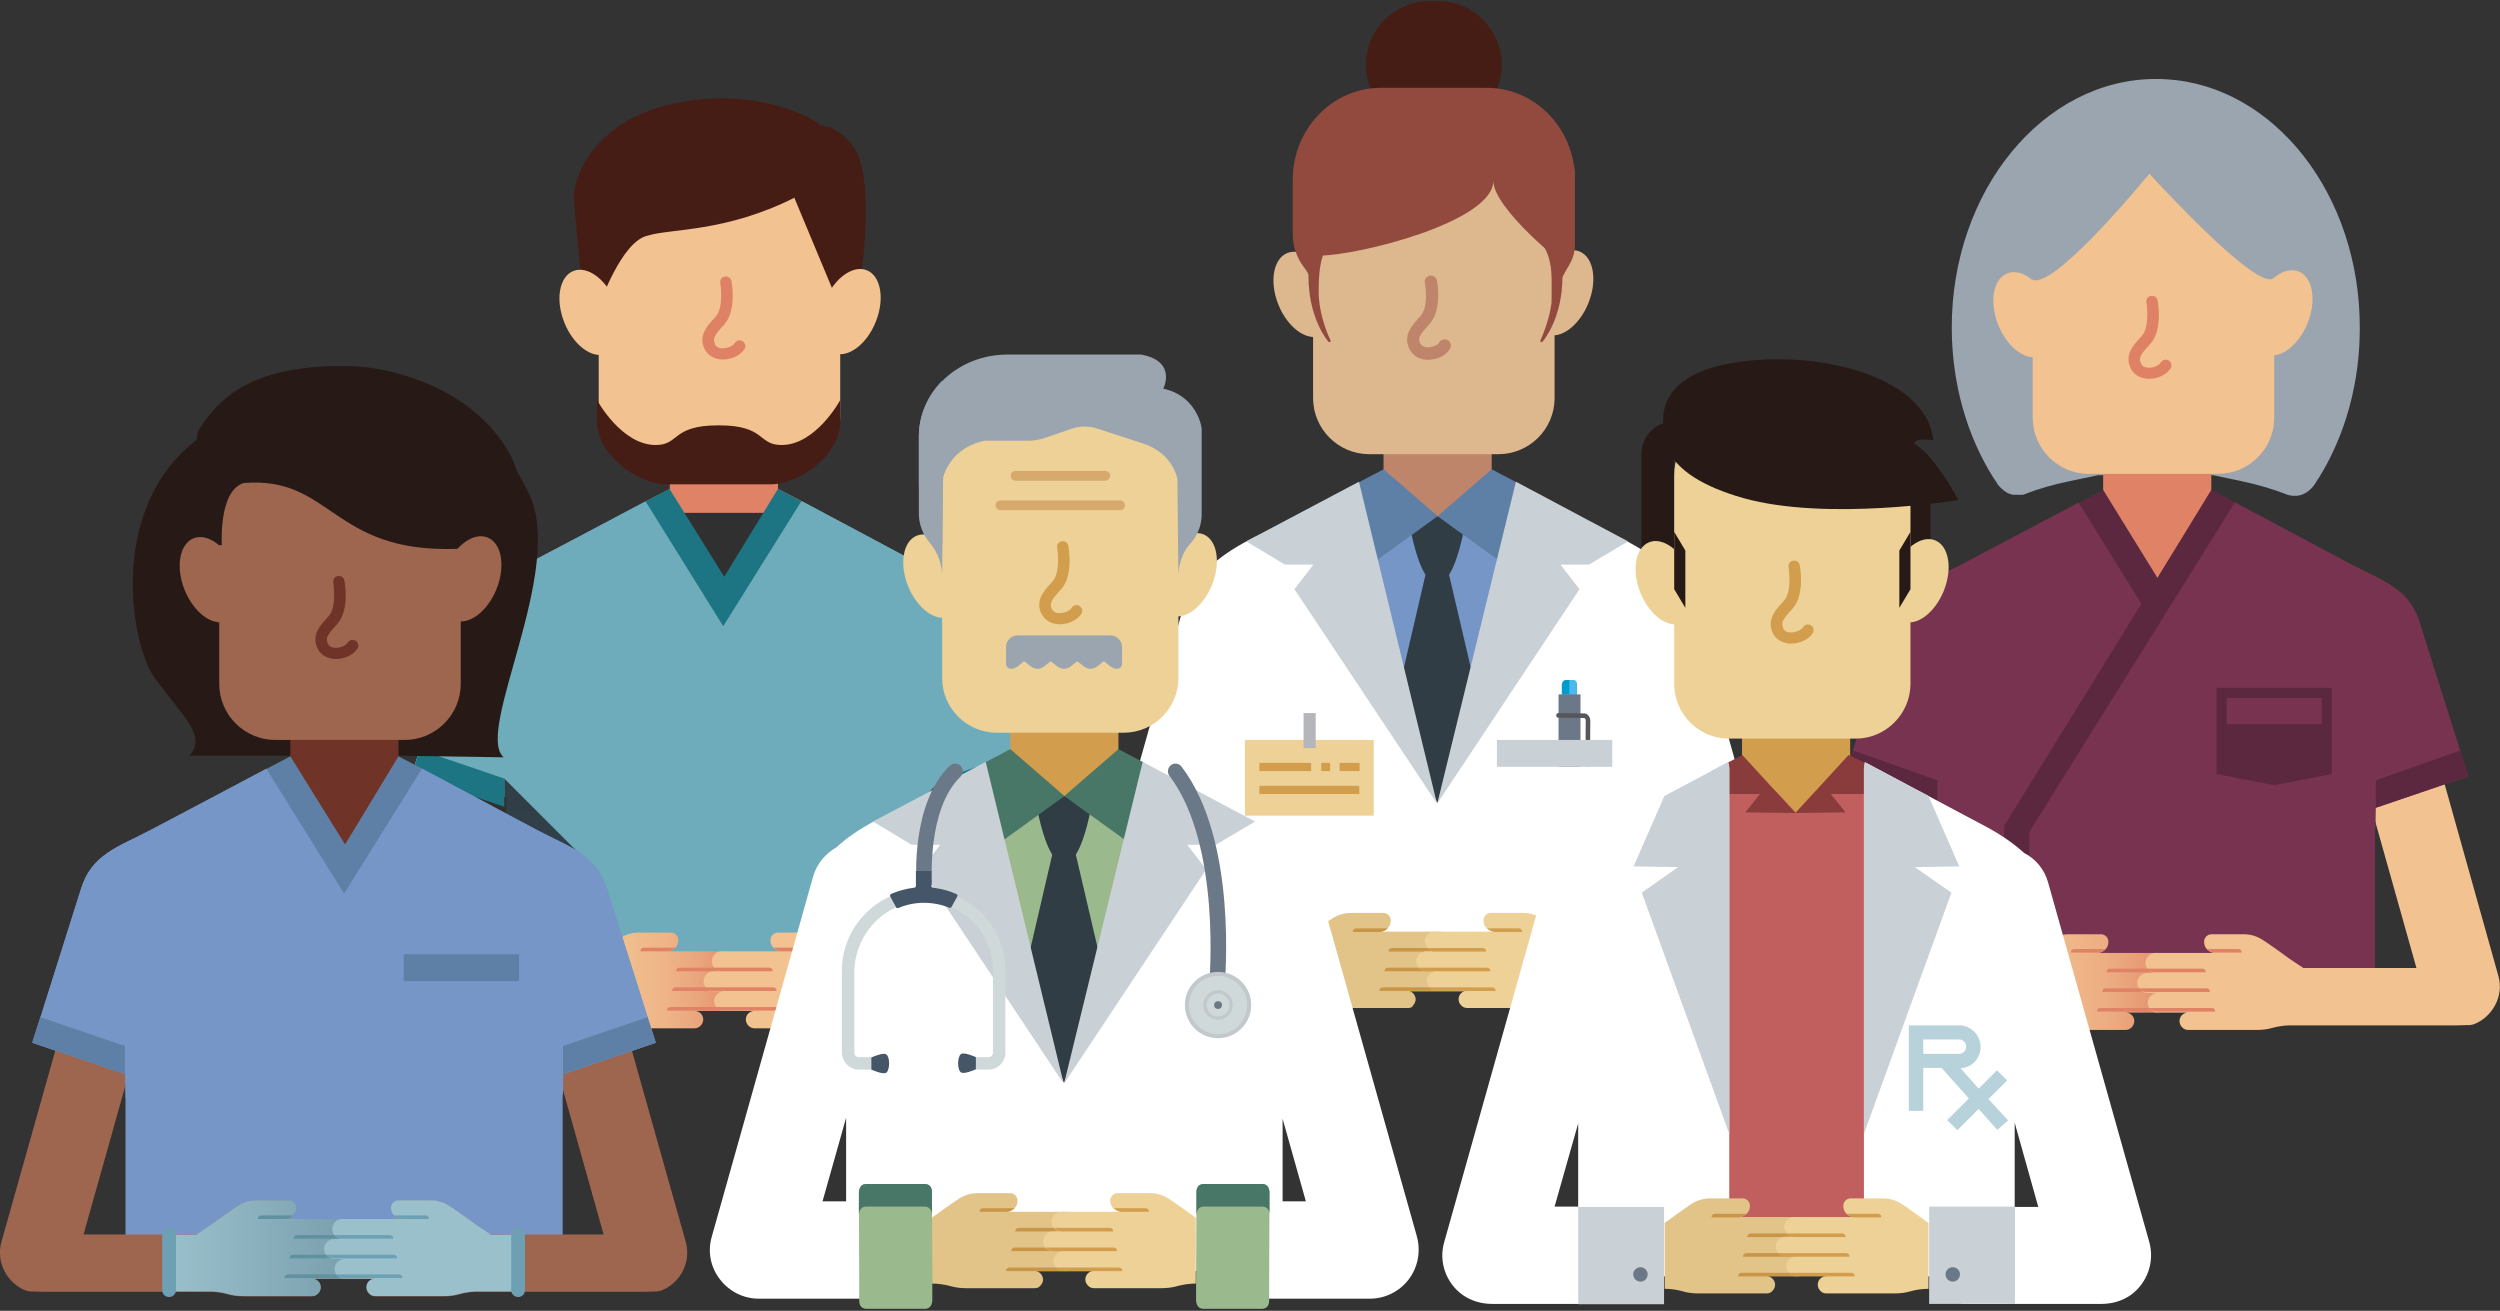<?xml version="1.0" encoding="utf-8"?>
<!-- Generator: Adobe Illustrator 24.2.3, SVG Export Plug-In . SVG Version: 6.00 Build 0)  -->
<svg version="1.1" id="Healthcare_Professionals" xmlns="http://www.w3.org/2000/svg" xmlns:xlink="http://www.w3.org/1999/xlink"
	 x="0px" y="0px" viewBox="0 0 762.9 400" style="enable-background:new 0 0 762.9 400;" xml:space="preserve">
<rect x="0" y="0" width="762.9" height="400" fill="#333333" stroke="none"/>
<style type="text/css">
	.st0{fill:#9AA5AF;}
	.st1{fill:#77334F;}
	.st2{fill:#E08265;}
	.st3{fill:#5B2840;}
	.st4{fill:url(#SVGID_1_);}
	.st5{fill:#F2C290;}
	.st6{fill:#DF8164;}
	.st7{fill:#FFFFFF;}
	.st8{fill:#7696C7;}
	.st9{fill:#EDD196;}
	.st10{fill:#D29E4D;}
	.st11{opacity:0.1;fill:#7C4917;enable-background:new    ;}
	.st12{fill:#5E80A6;}
	.st13{fill:#BF856B;}
	.st14{fill:#461D15;}
	.st15{fill:#DDB78E;}
	.st16{fill:#924A3F;}
	.st17{fill:#303D45;}
	.st18{fill:#CAD1D6;}
	.st19{fill:#009BCA;}
	.st20{fill:#4BB9EC;}
	.st21{fill:#6A7887;}
	.st22{fill:#57565B;}
	.st23{fill:#B4B6BC;}
	.st24{fill:#303030;}
	.st25{fill:#1D7482;}
	.st26{fill:#6EACBB;}
	.st27{fill:url(#SVGID_2_);}
	.st28{fill:url(#SVGID_3_);}
	.st29{fill:url(#SVGID_4_);}
	.st30{fill:#C15F5F;}
	.st31{fill:#8A3C3C;}
	.st32{fill:#271A16;}
	.st33{fill:#62463A;}
	.st34{opacity:0.7;fill:#9AC0CC;enable-background:new    ;}
	.st35{fill:#9ABA8E;}
	.st36{fill:#487767;}
	.st37{fill:#D0D9D9;}
	.st38{fill:#455669;}
	.st39{fill:#D0D9D9;stroke:#C2C8CC;stroke-width:1.237;stroke-miterlimit:10;}
	.st40{fill:#D0D9D9;stroke:#C2C8CC;stroke-width:1.015;stroke-miterlimit:10;}
	.st41{fill:#D8A96C;}
	.st42{fill:#6F3327;}
	.st43{fill:#9E654F;}
	.st44{fill:url(#SVGID_5_);}
	.st45{fill:#6DA0B3;}
	.st46{fill:#61909E;}
	.st47{fill:#9AC0CC;}
</style>
<g>
	<g>
		<path class="st0" d="M661.3,24.2C661.4,24.2,661.4,24.2,661.3,24.2L661.3,24.2c-0.2,0-0.3,0-0.4,0c-1-0.1-2-0.1-3-0.1l0,0l0,0
			c-34.3,0-62.3,34-62.3,75.8c0,16.8,4.5,33,12.9,46.2c0.1,0.1,0.1,0.2,0.2,0.2c0,0.1,0.1,0.1,0.1,0.2c0.3,0.4,0.5,0.8,0.8,1.3
			l0.1,0.1c0.2,0.2,0.3,0.4,0.5,0.6c0.1,0.1,0.2,0.2,0.3,0.3s0.2,0.2,0.4,0.4c0.1,0.1,0.2,0.2,0.3,0.2c0.1,0.1,0.2,0.2,0.3,0.3
			s0.2,0.1,0.3,0.2c0.1,0.1,0.2,0.1,0.3,0.2c0.1,0.1,0.2,0.1,0.3,0.2c0.1,0.1,0.2,0.1,0.3,0.2c0.1,0,0.2,0.1,0.3,0.1
			s0.2,0.1,0.3,0.1s0.2,0.1,0.3,0.1s0.2,0.1,0.3,0.1s0.2,0,0.3,0.1c0.1,0,0.2,0,0.3,0s0.2,0,0.3,0s0.2,0,0.3,0s0.2,0,0.3,0
			s0.2,0,0.2,0c0.1,0,0.2,0,0.3,0s0.1,0,0.2,0c0.1,0,0.2,0,0.3,0s0.1,0,0.2,0c0.1,0,0.2,0,0.2,0c0.1,0,0.1,0,0.2,0
			c0.1,0,0.2,0,0.2,0h0.1c0.1,0,0.1,0,0.2-0.1h0.1c0.1,0,0.1,0,0.2-0.1l0,0l0,0h0.1c0.1,0,0.1-0.1,0.2-0.1l0,0l0,0
			c4.1-1.6,8.7-2.9,13.6-3.9l8.6-1.8h35l8.6,1.8c5.2,1.1,9.9,2.5,14.2,4.2c1.6,0.5,5.8,1.1,8.8-4.1c0.2-0.4,0.4-0.7,0.6-0.9
			c8.2-13.1,12.6-29.2,12.6-45.7C720.3,59.5,694.1,26.3,661.3,24.2z"/>
		<path class="st1" d="M753.2,236.9l-14.8-46.8c-3.3-10.7-11.2-12.7-21.8-18.3c-0.1-0.1-34.5-18.4-34.5-18.4h-0.3L658,191.5
			l-23.7-38.1c0,0-34.7,18.4-34.8,18.4c-10.6,5.6-18.5,7.6-21.8,18.3L563,236.9l28.3,9.6c0,0,0.1,0,0.1,0.1v50.6
			c0,6.4,5.2,11.5,11.5,11.5h0.3H713h0.3c6.4,0,11.5-5.2,11.5-11.5v-50.6c0,0,0.1,0,0.1-0.1L753.2,236.9z"/>
		<g>
			<g>
				<path class="st2" d="M674.8,176.4c-10.7,3.5-22.3,3.5-33,0c0-13.7,0-27.4,0-41.1c11,0,22,0,33,0
					C674.8,149,674.8,162.7,674.8,176.4z"/>
			</g>
		</g>
		<polygon class="st3" points="674.8,149.5 658.4,176.4 641.8,149.5 627.3,157.1 658.3,206.7 689.2,157 		"/>
		<g>
			<g>
				
					<linearGradient id="SVGID_1_" gradientUnits="userSpaceOnUse" x1="553.144" y1="943.722" x2="664.046" y2="943.722" gradientTransform="matrix(1 0 0 1 0 -678)">
					<stop  offset="0" style="stop-color:#F2C290"/>
					<stop  offset="3.718348e-02" style="stop-color:#F2C290"/>
					<stop  offset="4.189944e-02" style="stop-color:#F2C290"/>
					<stop  offset="0.514" style="stop-color:#F1C08F"/>
					<stop  offset="0.683" style="stop-color:#F0B98A"/>
					<stop  offset="0.805" style="stop-color:#ECAE82"/>
					<stop  offset="0.902" style="stop-color:#E79D77"/>
					<stop  offset="0.985" style="stop-color:#E18768"/>
					<stop  offset="1" style="stop-color:#E08265"/>
				</linearGradient>
				<path class="st4" d="M553.6,297.8l20.2-72.1c1.8-6.2,8.2-9.9,14.5-8.1c6.2,1.8,9.9,8.2,8.1,14.5l-17.8,63.3h34.5l4.2-2.8
					c0,0,6.7-4.9,8.4-5.9c1.6-1,3.5-1.6,5.5-1.6h9.9c1.3,0,2.3,1,2.3,2.3c0,0.9-0.3,1.7-0.9,2.3l0,0l0,0l-0.1,0.1l0,0
					c-0.1,0.1-0.3,0.3-0.5,0.4c-0.5,0.4-1.2,0.6-1.9,0.6h18.3c0.8,0,1.6,0.3,2.1,0.9c0.5,0.5,0.9,1.3,0.9,2.1c0,0.7-0.2,1.4-0.7,1.9
					l0,0l0,0l0,0l0,0l-0.1,0.1c-0.1,0.1-0.2,0.3-0.4,0.4c-0.5,0.4-1.1,0.7-1.8,0.7h2.5l0,0c0.8,0,1.6,0.3,2.1,0.9
					c0.5,0.5,0.9,1.3,0.9,2.1c0,0.7-0.2,1.4-0.7,1.9l0,0l0,0l0,0l0,0c-0.1,0.2-0.3,0.3-0.5,0.5c-0.2,0.1-0.4,0.3-0.6,0.4
					c-0.4,0.2-0.9,0.3-1.3,0.3H658c0.8,0,1.5,0.3,2.1,0.9c0.5,0.5,0.9,1.3,0.9,2.1c0,0.7-0.2,1.4-0.7,1.9l0,0l0,0l0,0l0,0
					c-0.2,0.2-0.4,0.4-0.7,0.6c-0.5,0.3-1,0.5-1.7,0.5h-9.2c1.4,0,2.6,1.1,2.6,2.6c0,0.7-0.3,1.4-0.8,1.9s-1.1,0.8-1.8,0.8h-21
					c-1.7,0-3.3-0.2-5-0.7c-0.8-0.2-1.6-0.4-2.5-0.5c-0.8-0.1-1.7-0.2-2.5-0.2h-0.4h-50.6l-4.1-0.1c-0.3-0.1-0.7-0.1-1-0.2
					C555.5,310.5,551.8,304,553.6,297.8z"/>
				<g>
					<g>
						<g>
							<g>
								<g>
									<path class="st2" d="M640.1,290.7h-8.2c0-0.3,0.1-0.6,0.3-0.8c0.2-0.2,0.5-0.3,0.8-0.3h9.6l-0.1,0.1
										C641.9,290.3,641,290.7,640.1,290.7L640.1,290.7z"/>
								</g>
							</g>
							<g>
								<g>
									<path class="st2" d="M661.1,296.7h-18.3c0-0.3,0.1-0.6,0.3-0.8c0.2-0.2,0.5-0.3,0.8-0.3h16.8c-0.5,0.7-1.4,1.1-2.3,1.1
										L661.1,296.7L661.1,296.7L661.1,296.7z"/>
								</g>
							</g>
							<g>
								<g>
									<path class="st2" d="M661,302.7h-19.5c0-0.3,0.1-0.6,0.3-0.8c0.2-0.2,0.5-0.3,0.8-0.3h20.7
										C662.9,302.3,662,302.7,661,302.7L661,302.7z"/>
									<path class="st2" d="M657.9,308.7h-18c0-0.3,0.1-0.6,0.3-0.8c0.2-0.2,0.5-0.3,0.8-0.3h19.2
										C659.7,308.3,658.9,308.7,657.9,308.7L657.9,308.7z"/>
								</g>
							</g>
						</g>
					</g>
				</g>
			</g>
		</g>
		<path class="st5" d="M676.9,144.6h-39.5c-9.4,0-17.1-7.7-17.1-17.1V62.4c0-9.4,7.7-17.1,17.1-17.1h39.5c9.4,0,17.1,7.7,17.1,17.1
			v65.2C694,136.9,686.3,144.6,676.9,144.6z"/>
		<path class="st5" d="M762.4,297.8l-20.2-72.1c-1.8-6.2-8.2-9.9-14.5-8.1c-6.2,1.8-9.9,8.2-8.1,14.5l17.8,63.3h-34.5l-4.2-2.8
			c0,0-6.7-4.9-8.4-5.9c-1.6-1-3.5-1.6-5.5-1.6h-9.9c-1.3,0-2.3,1-2.3,2.3c0,0.9,0.3,1.7,0.9,2.3l0,0l0,0l0.1,0.1l0,0
			c0.1,0.1,0.3,0.3,0.5,0.4c0.5,0.4,1.2,0.6,1.9,0.6h-18.3c-0.8,0-1.6,0.3-2.1,0.9c-0.5,0.5-0.9,1.3-0.9,2.1c0,0.7,0.2,1.4,0.7,1.9
			l0,0l0,0l0,0l0,0l0.1,0.1c0.1,0.1,0.2,0.3,0.4,0.4c0.5,0.4,1.1,0.7,1.8,0.7h-2.5l0,0c-0.8,0-1.6,0.3-2.1,0.9
			c-0.5,0.5-0.9,1.3-0.9,2.1c0,0.7,0.2,1.4,0.7,1.9l0,0l0,0l0,0l0,0c0.1,0.2,0.3,0.3,0.5,0.5c0.2,0.1,0.4,0.3,0.6,0.4
			c0.4,0.2,0.9,0.3,1.3,0.3h3.1c-0.8,0-1.5,0.3-2.1,0.9c-0.5,0.5-0.9,1.3-0.9,2.1c0,0.7,0.2,1.4,0.7,1.9l0,0l0,0l0,0l0,0
			c0.2,0.2,0.4,0.4,0.7,0.6c0.5,0.3,1,0.5,1.7,0.5h9.2c-1.4,0-2.6,1.1-2.6,2.6c0,0.7,0.3,1.4,0.8,1.9s1.1,0.8,1.8,0.8h21
			c1.7,0,3.3-0.2,5-0.7c0.8-0.2,1.6-0.4,2.5-0.5c0.8-0.1,1.7-0.2,2.5-0.2h0.4h50.6l4.1-0.1c0.3-0.1,0.7-0.1,1-0.2
			C760.5,310.5,764.2,304,762.4,297.8z"/>
		<g>
			<g>
				<g>
					<g>
						<g>
							<g>
								<path class="st2" d="M676,290.7c-1,0-1.8-0.4-2.5-1l-0.1-0.1h9.6c0.3,0,0.6,0.1,0.8,0.3c0.2,0.2,0.3,0.5,0.3,0.8L676,290.7
									L676,290.7z"/>
							</g>
						</g>
						<g>
							<g>
								<path class="st2" d="M654.9,296.7C654.9,296.7,655,296.7,654.9,296.7h2.6c-0.9,0-1.8-0.5-2.3-1.1H672c0.3,0,0.6,0.1,0.8,0.3
									c0.2,0.2,0.3,0.5,0.3,0.8L654.9,296.7L654.9,296.7z"/>
							</g>
						</g>
						<g>
							<g>
								<path class="st2" d="M655,302.7c-1,0-1.8-0.4-2.4-1.1h20.7c0.3,0,0.6,0.1,0.8,0.3c0.2,0.2,0.3,0.5,0.3,0.8L655,302.7
									L655,302.7z"/>
								<path class="st2" d="M658.1,308.7c-1,0-1.8-0.4-2.4-1.1h19.2c0.3,0,0.6,0.1,0.8,0.3c0.2,0.2,0.3,0.5,0.3,0.8L658.1,308.7
									L658.1,308.7z"/>
							</g>
						</g>
					</g>
				</g>
			</g>
		</g>
		<path class="st1" d="M753.2,236.9l-14.8-46.8c-3.3-10.7-11.2-12.7-21.8-18.3c-0.1-0.1-34.5-18.4-34.5-18.4h-0.3L658,191.5
			l-23.7-38.1c0,0-34.7,18.4-34.8,18.4c-10.6,5.6-18.5,7.6-21.8,18.3L563,236.9l28.3,9.6l0.1,7.1l133.5-0.8l0.1-6.3L753.2,236.9z"/>
		<path class="st3" d="M676.4,209.9v5.2v9.1l0,0v12l17.6,3.4l17.6-3.4v-12v-2.6v-11.7H676.4z M679.5,215v-2h29v8h-29V215z"/>
		<path class="st3" d="M617.4,292.5c0,0,0.7-0.5,1.8-1.3l0.1-37.4L682,153.3l-7.1-3.7L611.6,252v43.3h1.6L617.4,292.5z"/>
		<path class="st0" d="M655.9,53c0,0,33.2,36.6,38,31.8c11.3-12.9-6-57-35-58.9l0,0c0,0,0,0-0.1,0s-0.2,0-0.3,0
			c-0.9,0-1.7-0.1-2.6-0.1l0,0l0,0c-30.4,0-58,37.4-36.2,59.2C625.3,90.5,655.9,53,655.9,53z"/>
		<g>
			
				<ellipse transform="matrix(0.928 -0.373 0.373 0.928 8.937 237.526)" class="st5" cx="617.4" cy="95.7" rx="8.4" ry="13.6"/>
			
				<ellipse transform="matrix(0.373 -0.928 0.928 0.373 347.621 706.269)" class="st5" cx="696.7" cy="95.8" rx="13.6" ry="8.4"/>
		</g>
	</g>
	<polygon class="st3" points="565.5,229 563,236.9 591.2,246.5 591.2,238.1 	"/>
	<path class="st6" d="M655.8,115.6c-0.1,0-0.2,0-0.3,0c-2.4-0.1-4.4-1.3-5.3-3.2c-1.9-4,0.7-6.9,2.6-9c0.3-0.3,0.6-0.7,0.9-1
		c2.1-2.5,1.6-8.2,1.3-10.1c-0.2-1,0.5-1.9,1.4-2c1-0.2,1.9,0.5,2,1.4c0.2,0.9,1.5,8.8-2,13c-0.3,0.4-0.6,0.7-1,1.1
		c-2.1,2.4-2.9,3.4-2,5.2c0.5,1,1.5,1.2,2.3,1.2c1.5,0.1,3.2-0.7,3.7-1.6c0.5-0.8,1.6-1.1,2.4-0.6c0.8,0.5,1.1,1.6,0.6,2.4
		C661.2,114.3,658.5,115.6,655.8,115.6z"/>
	<polygon class="st3" points="750.8,229 753.2,236.9 725,246.5 725,238.1 	"/>
</g>
<g>
	<g>
		<path class="st7" d="M546.3,292l-30.9-109.9c-1.2-4.2-4.1-7.5-7.7-9.3c-13.1-11.8-39.1-20-69.3-20c-30.7,0-56.8,8.4-69.6,20.5
			c-3.2,1.9-5.7,4.9-6.8,8.8l-0.6,2.1c-0.3,0.7-0.5,1.5-0.6,2.2l0,0L331,292c-1.3,4.5-0.4,9.3,2.4,13s7.2,5.9,11.8,5.9h36.2
			c5.9,0,11-3.5,13.4-8.4h87.6c2.4,5,7.5,8.4,13.4,8.4H532c4.6,0,9-2.2,11.8-5.9S547.5,296.5,546.3,292z M372,256v25.2h-7.1L372,256
			z M505.2,281.2v-25.7l7.2,25.7H505.2z"/>
		<path class="st8" d="M438.4,152.8h-4.9c-10.4,0.2-20.1,1.2-28,2.8c0,0,2.1,25.8,2.1,39.9l31,47l30.9-46.9c0-29-0.1-40.1-0.1-40.1
			C460.6,153.8,450.4,152.8,438.4,152.8L438.4,152.8z"/>
		<g>
			<path class="st9" d="M429.7,307.6h-21c-1.7,0-3.3-0.2-5-0.7c-0.8-0.2-1.6-0.4-2.5-0.5c-0.8-0.1-1.7-0.2-2.5-0.2h-0.4v-20.1
				c0,0,6.7-4.9,8.4-5.9c1.6-1,3.5-1.6,5.5-1.6h9.9c1.3,0,2.3,1,2.3,2.3c0,0.9-0.3,1.7-0.9,2.3l-0.1,0.1c-0.6,0.6-1.5,1-2.5,1h18.4
				c0.8,0,1.6,0.3,2.1,0.9c0.5,0.5,0.9,1.3,0.9,2.1c0,0.7-0.2,1.4-0.7,1.9c-0.5,0.7-1.4,1.1-2.3,1.1h2.6l0,0c0.8,0,1.6,0.3,2.1,0.9
				c0.5,0.5,0.9,1.3,0.9,2.1c0,0.7-0.2,1.4-0.7,1.9c-0.6,0.7-1.4,1.1-2.4,1.1h-3.1c0.8,0,1.6,0.3,2.1,0.9c0.5,0.5,0.9,1.3,0.9,2.1
				c0,0.7-0.2,1.4-0.7,1.9c-0.6,0.7-1.4,1.1-2.4,1.1h-9.3c1.4,0,2.6,1.1,2.7,2.6c0,0.7-0.3,1.4-0.8,1.9
				C431,307.4,430.4,307.6,429.7,307.6L429.7,307.6z"/>
			<path class="st10" d="M421,284.4h-8.2c0-0.3,0.1-0.6,0.3-0.8c0.2-0.2,0.5-0.3,0.8-0.3h9.6l-0.1,0.1
				C422.8,284,421.9,284.4,421,284.4L421,284.4z"/>
			<path class="st10" d="M442,290.4h-18.3c0-0.3,0.1-0.6,0.3-0.8c0.2-0.2,0.5-0.3,0.8-0.3h16.8c-0.5,0.7-1.4,1.1-2.3,1.1L442,290.4
				L442,290.4L442,290.4z"/>
			<g>
				<g>
					<path class="st10" d="M442,296.4h-19.5c0-0.3,0.1-0.6,0.3-0.8c0.2-0.2,0.5-0.3,0.8-0.3h20.7C443.8,296,442.9,296.4,442,296.4
						L442,296.4z"/>
					<path class="st10" d="M438.9,302.4h-18c0-0.3,0.1-0.6,0.3-0.8c0.2-0.2,0.5-0.3,0.8-0.3h19.2C440.7,302,439.8,302.4,438.9,302.4
						L438.9,302.4z"/>
				</g>
			</g>
		</g>
		<path class="st11" d="M429.7,307.6h-21c-1.7,0-3.3-0.2-5-0.7c-0.8-0.2-1.6-0.4-2.5-0.5c-0.8-0.1-1.7-0.2-2.5-0.2h-0.4v-20.1
			c0,0,6.7-4.9,8.4-5.9c1.6-1,3.5-1.6,5.5-1.6h9.9c1.3,0,2.3,1,2.3,2.3c0,0.9-0.3,1.7-0.9,2.3l-0.1,0.1c-0.6,0.6-1.5,1-2.5,1h18.4
			c0.8,0,1.6,0.3,2.1,0.9c0.5,0.5,0.9,1.3,0.9,2.1c0,0.7-0.2,1.4-0.7,1.9c-0.5,0.7-1.4,1.1-2.3,1.1h2.6l0,0c0.8,0,1.6,0.3,2.1,0.9
			c0.5,0.5,0.9,1.3,0.9,2.1c0,0.7-0.2,1.4-0.7,1.9c-0.6,0.7-1.4,1.1-2.4,1.1h-3.1c0.8,0,1.6,0.3,2.1,0.9c0.5,0.5,0.9,1.3,0.9,2.1
			c0,0.7-0.2,1.4-0.7,1.9c-0.6,0.7-1.4,1.1-2.4,1.1h-9.3c1.4,0,2.6,1.1,2.7,2.6c0,0.7-0.3,1.4-0.8,1.9
			C431,307.4,430.4,307.6,429.7,307.6L429.7,307.6z"/>
		<path class="st8" d="M501.3,278.3v0.4c0,0.1,0,0.1,0,0.1l0,0l-0.1,27.6v4.7l0,0c0,0,0,0,0,0.1v0.4c0,0.8-0.3,2.3-2.1,2.4h-5.5
			h-7.1H481c-1.7-0.1-2-1.6-2.1-2.4v-0.4c0-0.1,0-0.1,0-0.1l0,0v-4.7l0.1-27.6l0,0c0,0,0,0,0-0.1v-0.4c0-0.8,0.3-2.3,2.1-2.4h5.5
			h7.1h5.5C501,276,501.3,277.5,501.3,278.3z"/>
		<g>
			<g>
				<path class="st12" d="M499.2,282.7h-5.5h-7.1h-5.5c-1.7,0.1-2,1.6-2.1,2.4v-0.9v-5.5l0,0c0,0,0,0,0-0.1v-0.4
					c0-0.8,0.3-2.3,2.1-2.4h5.5h7.1h5.5c1.7,0.1,2,1.6,2.1,2.4v0.4c0,0.1,0,0.1,0,0.1l0,0v5.5v0.9
					C501.2,284.4,501,282.9,499.2,282.7z"/>
				<path class="st12" d="M479,287v-0.1C479,287,479,287,479,287L479,287z"/>
				<path class="st12" d="M501.3,287v0.1l0,0C501.3,287.1,501.3,287.1,501.3,287z"/>
			</g>
		</g>
		<g>
			<path class="st9" d="M447.7,307.6c-0.7,0-1.4-0.3-1.8-0.8c-0.5-0.5-0.8-1.1-0.8-1.9c0-1.4,1.2-2.6,2.7-2.6h-9.3
				c-1,0-1.8-0.4-2.4-1.1c-0.4-0.5-0.7-1.2-0.7-1.9c0-0.8,0.3-1.6,0.9-2.1c0.5-0.5,1.3-0.9,2.1-0.9h-3.1c-1,0-1.8-0.4-2.4-1.1
				c-0.4-0.5-0.7-1.2-0.7-1.9c0-0.8,0.3-1.6,0.9-2.1c0.5-0.5,1.3-0.9,2.1-0.9l0,0h2.6c-0.9,0-1.8-0.5-2.3-1.1
				c-0.4-0.5-0.7-1.2-0.7-1.9c0-0.8,0.3-1.6,0.9-2.1c0.5-0.5,1.3-0.9,2.1-0.9h18.4c-1,0-1.8-0.4-2.5-1l-0.1-0.1
				c-0.6-0.6-0.9-1.4-0.9-2.3c0-1.3,1-2.3,2.3-2.3h9.9c2,0,3.9,0.6,5.5,1.6s8.4,5.9,8.4,5.9v20.1h-0.4c-0.8,0-1.7,0.1-2.5,0.2
				s-1.6,0.3-2.5,0.5c-1.6,0.5-3.3,0.7-5,0.7L447.7,307.6L447.7,307.6z"/>
			<path class="st10" d="M456.4,284.4c-1,0-1.8-0.4-2.5-1l-0.1-0.1h9.6c0.3,0,0.6,0.1,0.8,0.3c0.2,0.2,0.3,0.5,0.3,0.8L456.4,284.4
				L456.4,284.4z"/>
			<path class="st10" d="M435.3,290.4C435.3,290.4,435.4,290.4,435.3,290.4h2.6c-0.9,0-1.8-0.5-2.3-1.1h16.8c0.3,0,0.6,0.1,0.8,0.3
				c0.2,0.2,0.3,0.5,0.3,0.8L435.3,290.4L435.3,290.4z"/>
			<g>
				<g>
					<path class="st10" d="M435.4,296.4c-1,0-1.8-0.4-2.4-1.1h20.7c0.3,0,0.6,0.1,0.8,0.3c0.2,0.2,0.3,0.5,0.3,0.8L435.4,296.4
						L435.4,296.4z"/>
					<path class="st10" d="M438.5,302.4c-1,0-1.8-0.4-2.4-1.1h19.2c0.3,0,0.6,0.1,0.8,0.3c0.2,0.2,0.3,0.5,0.3,0.8L438.5,302.4
						L438.5,302.4z"/>
				</g>
			</g>
		</g>
		<g>
			<path class="st13" d="M455.2,157.5c-10.7,3.5-22.3,3.5-33,0c0-9.4,0-18.8,0-28.2c11,0,22,0,33,0
				C455.2,138.7,455.2,148.1,455.2,157.5z"/>
		</g>
		<g>
			<path class="st14" d="M436.3,0.3h2.5c10.7,0,19.5,8.8,19.5,19.5l0,0c0,10.7-8.8,19.5-19.5,19.5h-2.5c-10.7,0-19.5-8.8-19.5-19.5
				l0,0C416.8,9,425.6,0.3,436.3,0.3z"/>
			<path class="st15" d="M457.3,138.6h-39.5c-9.4,0-17.1-7.7-17.1-17.1V56.3c0-9.4,7.7-17.1,17.1-17.1h39.5
				c9.4,0,17.1,7.7,17.1,17.1v65.2C474.4,130.9,466.7,138.6,457.3,138.6z"/>
			<g>
				<g>
					<g>
						
							<ellipse transform="matrix(0.928 -0.373 0.373 0.928 -4.675 155.063)" class="st15" cx="397.8" cy="89.6" rx="8.4" ry="13.6"/>
					</g>
					<g>
						
							<ellipse transform="matrix(0.373 -0.928 0.928 0.373 215.784 498.774)" class="st15" cx="477.2" cy="89.6" rx="13.6" ry="8.4"/>
					</g>
				</g>
			</g>
			<path class="st16" d="M455.7,55.2c0,8.3,21.4,25.8,22.5,25.8c0-12.9-1-52.9-37.7-52.9C412.3,28.1,391,78,402.7,78
				C414.4,78,455.7,67.7,455.7,55.2z"/>
			<path class="st16" d="M480.3,50.5c-2-13.4-13.1-23.7-26.6-23.7h-32.3c-14.9,0-26.9,12.6-26.9,28.1v16.6c0,3.6,1.2,7.1,3.3,9.9
				c1.7,2.2,3.5,5.7,3.7,10.7v-22c2.6-12.2,13.1-13.6,13.1-13.6H428c1.2,0,2.4-0.2,3.6-0.6c2.4-0.8,6.3-2.3,9.2-3.5
				c2.6-1,5.5-1.1,8.1-0.1l14.1,5.2c9.5,3.6,10.5,12.9,10.5,12.9v21.7c0,0,1.2-4.3,5.5-11.5c1-1.7,1.6-3.8,1.6-5.8V52.2
				C480.6,52.2,480.6,51.6,480.3,50.5z"/>
			<g>
				<g>
					<path class="st16" d="M402.4,88.9c0-7.8,1-12,3.6-15c0.1-0.1,0.1-0.2,0.1-0.4c0-0.1-0.1-0.2-0.3-0.3c-0.3-0.1-0.5-0.1-0.8-0.1
						c-3.8,0-5.7,3.7-5.7,11.3c0,12.7,5.8,19.6,6.1,19.9c0.1,0.1,0.2,0.1,0.3,0.1c0.1,0,0.2,0,0.2-0.1c0.2-0.1,0.2-0.3,0.1-0.5
						C406,103.9,402.4,96.6,402.4,88.9z"/>
					<path class="st16" d="M473.7,88.9c0-7.8-1-12-3.6-15c-0.1-0.1-0.1-0.2-0.1-0.4c0-0.1,0.1-0.2,0.3-0.3c0.3-0.1,0.5-0.1,0.8-0.1
						c3.8,0,5.7,3.7,5.7,11.3c0,12.7-5.8,19.6-6.1,19.9c-0.1,0.1-0.2,0.1-0.3,0.1c-0.1,0-0.2,0-0.2-0.1c-0.2-0.1-0.2-0.3-0.1-0.5
						C470,103.9,473.7,96.6,473.7,88.9z"/>
				</g>
			</g>
		</g>
		<path class="st17" d="M442.2,175.4c3.1-4.9,4.7-14.7,4.7-14.7l-8.3-3.2l-8.3,3.2c0,0,1.6,9.8,4.7,14.7l-8.9,38.3
			c4,11.2,12.5,31.4,12.5,31.4s8.5-20,12.6-31.2L442.2,175.4z"/>
		<path class="st12" d="M422.2,143.2l-3.2,1.7l-4.2,2.2l-7,7.9v24.7c0.1,0.1,11-7.8,19.9-14.2c6-4.3,11-8,11-8L422.2,143.2z"/>
		<path class="st12" d="M455.2,143.2l3.2,1.7l4.2,2.2l7,7.9v24.7c-0.1,0.1-11-7.8-19.9-14.2c-6-4.3-11-8-11-8L455.2,143.2z"/>
		<path class="st18" d="M496.8,165.2L462.6,147l-24,98.2l43.4-65.4l-5.8-7.5h8.7L496.8,165.2z"/>
		<path class="st18" d="M380.3,165.2l34.4-18.2l23.8,98.2L395,179.8l5.8-7.5h-8.7L380.3,165.2z"/>
		<g>
			<path class="st19" d="M481.2,212v-3c0-0.8-0.5-1.5-1.1-1.5h-2.3c-0.6,0-1.2,0.7-1.2,1.5v3H481.2z"/>
		</g>
		<g>
			<path class="st20" d="M480.1,207.5h-1.2v4.5h2.3v-3C481.3,208.2,480.8,207.5,480.1,207.5z"/>
		</g>
		<rect x="475.6" y="211.9" class="st21" width="6.7" height="22.1"/>
		<path class="st22" d="M483.5,217.7l-8-0.1c-0.3,0-0.6,0.3-0.6,0.7s0.2,0.7,0.6,0.7l7.4,0.1l0,0h0.4c0.3,0,0.6,0.3,0.6,0.7
			l-0.1,13.4c0,0.4,0.2,0.7,0.6,0.7h0.1h0.1c0.3,0,0.6-0.3,0.6-0.7l0.1-13.4C485.2,218.7,484.4,217.7,483.5,217.7z"/>
		<rect x="456.8" y="225.8" class="st18" width="35.2" height="8.2"/>
		<g>
			<g>
				<rect x="379.9" y="225.8" class="st9" width="39.3" height="23.1"/>
			</g>
			<rect x="397.8" y="217.6" class="st23" width="3.7" height="10.7"/>
			<g>
				<rect x="384.3" y="232.8" class="st10" width="15.8" height="2.5"/>
			</g>
			<g>
				<rect x="403.2" y="232.8" class="st10" width="2.7" height="2.5"/>
			</g>
			<g>
				<rect x="408.8" y="232.8" class="st10" width="6.1" height="2.5"/>
			</g>
			<g>
				<rect x="384.3" y="239.8" class="st10" width="30.5" height="2.5"/>
			</g>
		</g>
		<path class="st8" d="M376,278.3v0.4c0,0.1,0,0.1,0,0.1l0,0l0.1,27.6v4.7l0,0c0,0,0,0,0,0.1v0.4c0,0.8,0.3,2.3,2.1,2.4h5.5h7.1h5.5
			c1.7-0.1,2-1.6,2.1-2.4v-0.4c0-0.1,0-0.1,0-0.1l0,0v-4.7l-0.1-27.6l0,0c0,0,0,0,0-0.1v-0.4c0-0.8-0.3-2.3-2.1-2.4h-5.5h-7.1h-5.5
			C376.4,276,376.1,277.5,376,278.3z"/>
		<g>
			<g>
				<path class="st12" d="M378.1,282.7h5.5h7.1h5.5c1.7,0.1,2,1.6,2.1,2.4v-0.9v-5.5l0,0c0,0,0,0,0-0.1v-0.4c0-0.8-0.3-2.3-2.1-2.4
					h-5.5h-7.1h-5.5c-1.7,0.1-2,1.6-2.1,2.4v0.4c0,0.1,0,0.1,0,0.1l0,0v5.5v0.9C376.1,284.4,376.4,282.9,378.1,282.7z"/>
				<path class="st12" d="M398.4,287v-0.1C398.4,287,398.3,287,398.4,287L398.4,287z"/>
				<path class="st12" d="M376.1,287v0.1l0,0C376.1,287.1,376.1,287.1,376.1,287z"/>
			</g>
		</g>
	</g>
	<g>
		<path class="st13" d="M435.8,109.8c-0.1,0-0.2,0-0.3,0c-2.5-0.1-4.4-1.3-5.4-3.3c-2-4.1,0.7-7,2.6-9.2c0.3-0.3,0.6-0.7,0.9-1
			c2.1-2.5,1.6-8.1,1.2-10c-0.2-1,0.5-2,1.5-2.2s2,0.5,2.2,1.5c0.2,0.9,1.5,8.8-2.1,13.1c-0.3,0.4-0.7,0.7-1,1.1
			c-2.1,2.3-2.8,3.4-2,5c0.4,0.9,1.4,1.1,2.2,1.2c1.4,0,3.1-0.6,3.6-1.5s1.7-1.2,2.6-0.7s1.2,1.7,0.7,2.6
			C441.3,108.5,438.6,109.8,435.8,109.8z"/>
	</g>
</g>
<g>
	<polygon class="st2" points="244.8,153 237.4,149.2 237.4,149.3 237.4,134.9 204.4,134.9 204.4,149.2 197,153 220.8,191.1 
		244.5,153 	"/>
	<path class="st8" d="M315.8,236.5L301,189.7c-3.3-10.7-11.2-12.7-21.8-18.3c-0.1-0.1-34.5-18.4-34.5-18.4h-0.3l-23.8,38.1L197,153
		c0,0-34.7,18.4-34.8,18.4c-10.6,5.6-18.5,7.6-21.8,18.3l-14.8,46.8l28.3,9.6l0.1,7.1l133.5-0.8l0.1-6.3L315.8,236.5z"/>
	<path class="st5" d="M239.3,144.2h-39.5c-9.4,0-17.1-7.7-17.1-17.1V61.8c0-9.4,7.7-17.1,17.1-17.1h39.5c9.4,0,17.1,7.7,17.1,17.1
		V127C256.4,136.5,248.7,144.2,239.3,144.2z"/>
	<path class="st14" d="M205.6,31.6c22.9-4.9,39.9,2.8,44.7,6.5c0.1,0.1,0.2,0.2,0.3,0.2c2.7,0.1,6,1.6,9.7,6.3
		c6.7,8.6,3.3,38,1.1,46.5l-5.3,2.1l-13.6-32.6v-0.4v0.1c-21.3,10.7-37.9,9.4-44.8,11.6c-8,1.6-14.7,21-14.7,21l-5.1-1.7
		c0,0-2.4-24.7-2.8-30.5C174.8,54.9,180.5,37,205.6,31.6z"/>
	<g>
		<g>
			<g>
				<ellipse transform="matrix(0.928 -0.373 0.373 0.928 -22.532 74.12)" class="st5" cx="180" cy="95.2" rx="8.4" ry="13.6"/>
			</g>
			<g>
				
					<ellipse transform="matrix(0.373 -0.928 0.928 0.373 74.307 300.397)" class="st5" cx="259.5" cy="95.2" rx="13.6" ry="8.4"/>
			</g>
		</g>
	</g>
	<path class="st14" d="M238.5,135.8c-7.3,0-4.8-6-19.1-6h-0.2c-14.3,0-11.8,6-19.1,6c-10.5,0-17.9-13.7-17.9-13.7v6.8
		c0,9.5,11.9,18.9,21.4,18.9H235c9.5,0,21.4-9.4,21.4-18.9v-6.8C256.4,122.1,249,135.8,238.5,135.8z"/>
	<rect x="206" y="156.5" class="st24" width="29.6" height="27.5"/>
	<polygon class="st25" points="237.4,149.2 221,176 204.3,149.2 189.9,156.7 220.9,206.4 251.8,156.7 	"/>
	<path class="st26" d="M315.9,236.5l-14.8-46.8c-3.3-10.7-11.2-12.7-21.8-18.3c-0.1-0.1-34.5-18.4-34.5-18.4h-0.3l-23.8,38.1
		L197,153c0,0-34.7,18.4-34.8,18.4c-10.6,5.6-18.5,7.6-21.8,18.3l-14.8,46.8l28.3,9.6c0,0,0.1,0,0.1,0.1v50.6
		c0,6.4,5.2,11.5,11.5,11.5h0.3h109.8h0.3c6.4,0,11.5-5.2,11.5-11.5v-50.6c0,0,0.1,0,0.1-0.1L315.9,236.5z"/>
	
		<linearGradient id="SVGID_2_" gradientUnits="userSpaceOnUse" x1="168.3" y1="986.4" x2="168.3" y2="915.6" gradientTransform="matrix(1 0 0 1 0 -678)">
		<stop  offset="0" style="stop-color:#304857"/>
		<stop  offset="1" style="stop-color:#303D45"/>
	</linearGradient>
	<path class="st27" d="M153.9,237.6l0.1,59.3c0,6.4,5.2,11.5,11.5,11.5h0.3h16.9v-42L153.9,237.6z"/>
	
		<linearGradient id="SVGID_3_" gradientUnits="userSpaceOnUse" x1="273.2" y1="986.4" x2="273.2" y2="915.6" gradientTransform="matrix(1 0 0 1 0 -678)">
		<stop  offset="0" style="stop-color:#304857"/>
		<stop  offset="1" style="stop-color:#303D45"/>
	</linearGradient>
	<path class="st28" d="M287.6,237.6l-0.1,59.3c0,6.4-5.2,11.5-11.5,11.5h-0.3h-16.9v-42L287.6,237.6z"/>
	<g>
		
			<linearGradient id="SVGID_4_" gradientUnits="userSpaceOnUse" x1="172.121" y1="977.2" x2="227.572" y2="977.2" gradientTransform="matrix(1 0 0 1 0 -678)">
			<stop  offset="0" style="stop-color:#F2C290"/>
			<stop  offset="0.309" style="stop-color:#F1BF8E"/>
			<stop  offset="0.534" style="stop-color:#EFB688"/>
			<stop  offset="0.733" style="stop-color:#EAA67D"/>
			<stop  offset="0.914" style="stop-color:#E4906E"/>
			<stop  offset="1" style="stop-color:#E08265"/>
		</linearGradient>
		<path class="st29" d="M176.7,294.9l4.2-2.8c0,0,6.7-4.9,8.4-5.9c1.6-1,3.5-1.6,5.5-1.6h9.9c1.3,0,2.3,1,2.3,2.3
			c0,0.9-0.3,1.7-0.9,2.3l0,0l0,0l-0.1,0.1l0,0c-0.1,0.1-0.3,0.3-0.5,0.4c-0.5,0.4-1.2,0.6-1.9,0.6H222c0.8,0,1.6,0.3,2.1,0.9
			c0.5,0.5,0.9,1.3,0.9,2.1c0,0.7-0.2,1.4-0.7,1.9l0,0l0,0l-0.1,0.1c-0.1,0.1-0.2,0.3-0.4,0.4c-0.5,0.4-1.1,0.7-1.8,0.7h2.5l0,0
			c0.8,0,1.6,0.3,2.1,0.9c0.5,0.5,0.9,1.3,0.9,2.1c0,0.7-0.2,1.4-0.7,1.9l0,0l0,0c-0.1,0.2-0.3,0.3-0.5,0.5
			c-0.2,0.1-0.4,0.3-0.6,0.4c-0.4,0.2-0.9,0.3-1.3,0.3h-3.1c0.8,0,1.5,0.3,2.1,0.9c0.5,0.5,0.9,1.3,0.9,2.1c0,0.7-0.2,1.4-0.7,1.9
			l0,0l0,0l0,0c-0.2,0.2-0.4,0.4-0.7,0.6c-0.5,0.3-1,0.5-1.7,0.5H212c1.4,0,2.6,1.1,2.6,2.6c0,0.7-0.3,1.4-0.8,1.9s-1.1,0.8-1.8,0.8
			h-21c-1.7,0-3.3-0.2-5-0.7c-0.8-0.2-1.6-0.4-2.5-0.5c-0.8-0.1-1.7-0.2-2.5-0.2h-0.4h-8.8v-17.3h4.9V294.9z"/>
		<g>
			<g>
				<path class="st2" d="M203.6,290.3h-8.2c0-0.3,0.1-0.6,0.3-0.8c0.2-0.2,0.5-0.3,0.8-0.3h9.6l-0.1,0.1
					C205.4,289.9,204.5,290.3,203.6,290.3L203.6,290.3z"/>
				<path class="st2" d="M224.6,296.4h-18.3c0-0.3,0.1-0.6,0.3-0.8c0.2-0.2,0.5-0.3,0.8-0.3h16.8c-0.5,0.7-1.4,1.1-2.3,1.1
					L224.6,296.4L224.6,296.4L224.6,296.4z"/>
				<g>
					<g>
						<path class="st2" d="M224.6,302.4h-19.5c0-0.3,0.1-0.6,0.3-0.8c0.2-0.2,0.5-0.3,0.8-0.3h20.7
							C226.4,301.9,225.5,302.4,224.6,302.4L224.6,302.4z"/>
						<path class="st2" d="M221.5,308.4h-18c0-0.3,0.1-0.6,0.3-0.8c0.2-0.2,0.5-0.3,0.8-0.3h19.2C223.3,308,222.4,308.4,221.5,308.4
							L221.5,308.4z"/>
					</g>
				</g>
			</g>
		</g>
	</g>
	<path class="st24" d="M115.4,297l16.4-58.5l0.8-2.8l21.9,7.7v14.1l-10,35.7h29.4V314h-1.8h-41.8l-4.1-0.1l-0.5-0.1
		c-0.3-0.1-0.7-0.1-1-0.2C117.6,311.6,113.4,304.1,115.4,297z"/>
	<path class="st25" d="M128.1,228.8l-2.5,7.8l28.3,9.6v-8.6L128.1,228.8z"/>
	<g>
		<path class="st5" d="M265.4,294.9l-4.2-2.8c0,0-6.7-4.9-8.4-5.9c-1.6-1-3.5-1.6-5.5-1.6h-9.9c-1.3,0-2.3,1-2.3,2.3
			c0,0.9,0.3,1.7,0.9,2.3l0,0l0,0l0.1,0.1l0,0c0.1,0.1,0.3,0.3,0.5,0.4c0.5,0.4,1.2,0.6,1.9,0.6h-18.3c-0.8,0-1.6,0.3-2.1,0.9
			c-0.5,0.5-0.9,1.3-0.9,2.1c0,0.7,0.2,1.4,0.7,1.9l0,0l0,0l0.1,0.1c0.1,0.1,0.2,0.3,0.4,0.4c0.5,0.4,1.1,0.7,1.8,0.7h-2.5l0,0
			c-0.8,0-1.6,0.3-2.1,0.9c-0.5,0.5-0.9,1.3-0.9,2.1c0,0.7,0.2,1.4,0.7,1.9l0,0l0,0c0.1,0.2,0.3,0.3,0.5,0.5
			c0.2,0.1,0.4,0.3,0.6,0.4c0.4,0.2,0.9,0.3,1.3,0.3h3.1c-0.8,0-1.5,0.3-2.1,0.9c-0.5,0.5-0.9,1.3-0.9,2.1c0,0.7,0.2,1.4,0.7,1.9
			l0,0l0,0l0,0c0.2,0.2,0.4,0.4,0.7,0.6c0.5,0.3,1,0.5,1.7,0.5h9.2c-1.4,0-2.6,1.1-2.6,2.6c0,0.7,0.3,1.4,0.8,1.9s1.1,0.8,1.8,0.8
			h21c1.7,0,3.3-0.2,5-0.7c0.8-0.2,1.6-0.4,2.5-0.5c0.8-0.1,1.7-0.2,2.5-0.2h0.4h8.8v-17.3h-5L265.4,294.9L265.4,294.9z"/>
		<path class="st24" d="M326.7,297l-16.4-58.5l-0.8-2.8l-21.9,7.7v14.1l10,35.7h-29.4V314h1.8h41.8l4.1-0.1l0.5-0.1
			c0.3-0.1,0.7-0.1,1-0.2C324.6,311.6,328.8,304.1,326.7,297z"/>
		<path class="st25" d="M287.6,237.6v8.6l28.3-9.6l-2.5-7.8L287.6,237.6z"/>
		<g>
			<g>
				<path class="st2" d="M238.6,290.3c-1,0-1.8-0.4-2.5-1l-0.1-0.1h9.6c0.3,0,0.6,0.1,0.8,0.3c0.2,0.2,0.3,0.5,0.3,0.8L238.6,290.3
					L238.6,290.3z"/>
				<path class="st2" d="M217.6,296.4L217.6,296.4h2.6c-0.9,0-1.8-0.5-2.3-1.1h16.8c0.3,0,0.6,0.1,0.8,0.3c0.2,0.2,0.3,0.5,0.3,0.8
					L217.6,296.4L217.6,296.4z"/>
				<g>
					<g>
						<path class="st2" d="M217.6,302.4c-1,0-1.8-0.4-2.4-1.1h20.7c0.3,0,0.6,0.1,0.8,0.3c0.2,0.2,0.3,0.5,0.3,0.8L217.6,302.4
							L217.6,302.4z"/>
						<path class="st2" d="M220.7,308.4c-1,0-1.8-0.4-2.4-1.1h19.2c0.3,0,0.6,0.1,0.8,0.3c0.2,0.2,0.3,0.5,0.3,0.8L220.7,308.4
							L220.7,308.4z"/>
					</g>
				</g>
			</g>
		</g>
	</g>
	<path class="st6" d="M220.6,109.7c-0.1,0-0.2,0-0.3,0c-2.4-0.1-4.3-1.3-5.3-3.2c-1.9-4,0.7-6.9,2.6-9c0.3-0.3,0.6-0.7,0.9-1
		c2.1-2.5,1.6-8.2,1.3-10.1c-0.2-1,0.5-1.9,1.4-2c1-0.2,1.9,0.5,2,1.4c0.2,0.9,1.5,8.8-2,13c-0.3,0.4-0.6,0.7-1,1.1
		c-2.1,2.4-2.8,3.4-2,5.2c0.5,1,1.5,1.2,2.3,1.2c1.5,0,3.2-0.7,3.7-1.6c0.5-0.8,1.6-1.1,2.4-0.6c0.8,0.5,1.1,1.6,0.6,2.4
		C226,108.4,223.3,109.7,220.6,109.7z"/>
</g>
<g>
	<g>
		<path class="st10" d="M564.6,245.8c-10.7,3.5-22.2,3.5-33,0c0-11.4,0-22.8,0-34.1c11,0,22,0,33,0
			C564.6,223.1,564.6,234.5,564.6,245.8z"/>
	</g>
	<path class="st30" d="M579.1,388.4h-61.8V241.3h24.5l6.2,6.6l6.2-6.6h25v147.1L579.1,388.4L579.1,388.4z"/>
	<polygon class="st31" points="531.7,230.4 522.5,235.2 524.2,242.3 537.1,242.3 532.6,247.9 547.9,248.1 	"/>
	<polygon class="st31" points="564.1,230.4 574.2,235.2 571.5,242.3 558.7,242.3 563.2,247.9 547.9,248.1 	"/>
	<rect x="578.5" y="143.8" class="st32" width="10.6" height="29.3"/>
	<g>
		<path class="st32" d="M510.8,128.6c-5.4,0-9.9,4.4-9.9,9.9v34.4c0,5.4,4.4,9.9,9.9,9.9h0.1L510.8,128.6
			C510.9,128.6,510.8,128.6,510.8,128.6z"/>
	</g>
	<path class="st9" d="M566.3,225.4h-38.7c-9.2,0-16.7-7.5-16.7-16.7v-63.8c0-9.2,7.5-16.7,16.7-16.7h38.7c9.2,0,16.7,7.5,16.7,16.7
		v63.8C583,217.8,575.5,225.4,566.3,225.4z"/>
	<path class="st33" d="M595,163.3"/>
	<path class="st32" d="M526.8,111.1c25.2-5,61,2.8,63.2,23.3c0,0-5-1.1-6,0.9c6.5,3.6,13.6,17.3,13.6,17.3s-39.9,6.6-65.6-0.6
		c-25.7-7.3-23.7-18.9-23.7-18.9S501.6,116.2,526.8,111.1z"/>
	<g>
		
			<ellipse transform="matrix(0.928 -0.373 0.373 0.928 -29.526 202.621)" class="st9" cx="508.1" cy="177.5" rx="8.2" ry="13.3"/>
		
			<ellipse transform="matrix(0.373 -0.928 0.928 0.373 202.335 654.64)" class="st9" cx="585.8" cy="177.5" rx="13.3" ry="8.2"/>
	</g>
	<polygon class="st32" points="579.6,185.5 583,179.8 583,162.3 579.6,168 	"/>
	<polygon class="st32" points="514.3,185.5 510.9,179.8 510.9,162.3 514.3,168 	"/>
	<g>
		<path class="st10" d="M546.6,196.4c-0.1,0-0.2,0-0.3,0c-2.4-0.1-4.4-1.3-5.3-3.2c-1.9-4,0.7-6.9,2.6-9c0.3-0.3,0.6-0.7,0.9-1
			c2.1-2.5,1.6-8.2,1.3-10.1c-0.2-1,0.5-1.9,1.4-2c1-0.2,1.9,0.5,2,1.4c0.2,0.9,1.5,8.8-2,13c-0.3,0.4-0.6,0.7-1,1.1
			c-2.1,2.4-2.8,3.4-2,5.2c0.5,1,1.5,1.2,2.3,1.2c1.5,0,3.2-0.7,3.7-1.6c0.5-0.8,1.6-1.1,2.4-0.6c0.8,0.5,1.1,1.6,0.6,2.4
			C552,195.1,549.3,196.4,546.6,196.4z"/>
	</g>
	<g>
		<path class="st7" d="M527.7,234.4l-0.3-1.8l-37.5,19.8c0,0-8.2,5.1-11.2,7.9c-3.4,1.8-6,5-7.1,9l-30.9,109.8
			c-1.7,5.9,0.5,12.4,5.7,16.1c2.6,1.8,5.7,2.7,8.9,2.7h42.9v-8.4h29.5V234.4z M481.6,342.8v25.4h-7.2L481.6,342.8z"/>
	</g>
	<polygon class="st18" points="507.9,242.9 498.5,264.4 512.1,264.6 501,272.4 527.7,346 527.7,233.9 527.3,232.6 	"/>
	<g>
		<path class="st7" d="M655.9,379.1L625,269.3c-1.1-4-3.8-7.2-7.3-9c-3.1-2.8-6.8-5.4-11.2-7.8l-37.4-19.9l-0.3,1.8v155.1h29.6v8.4
			h42.9c3.2,0,6.3-0.9,8.9-2.7C655.4,391.4,657.5,385,655.9,379.1z M614.8,368.3v-25.7l7.2,25.7H614.8z"/>
	</g>
	<polygon class="st18" points="588.5,242.9 597.9,264.4 584.3,264.6 595.5,272.4 568.8,346 568.8,233.9 569.1,232.6 	"/>
	<path class="st34" d="M606.8,335.4l5.7-5.7l-3.1-3.1l-5.6,5.6l-5.5-6.2c3.4-0.2,6.1-3,6.1-6.5c0-3.6-2.9-6.6-6.6-6.6h-15.3V339h4.4
		v-13.1h5.6l8.3,9.3l-6.6,6.6l3.1,3.1l6.5-6.5l5.7,6.4l3.3-2.9L606.8,335.4z M586.9,317.2h10.9c1.2,0,2.2,1,2.2,2.2s-1,2.2-2.2,2.2
		h-10.9V317.2z"/>
	<g>
		<path class="st9" d="M539.2,394.7h-21c-1.7,0-3.3-0.2-4.9-0.7c-0.8-0.2-1.6-0.4-2.4-0.5s-1.7-0.2-2.5-0.2H508v-20.1
			c0,0,6.7-4.9,8.3-5.9s3.5-1.6,5.5-1.6h9.9c1.3,0,2.3,1,2.3,2.3c0,0.9-0.3,1.7-0.9,2.3l-0.1,0.1c-0.6,0.6-1.5,1-2.5,1h18.4
			c0.8,0,1.6,0.3,2.1,0.9c0.5,0.5,0.9,1.3,0.9,2.1c0,0.7-0.2,1.4-0.7,1.9c-0.5,0.7-1.4,1.1-2.3,1.1h2.6l0,0c0.8,0,1.6,0.3,2.1,0.9
			c0.5,0.5,0.9,1.3,0.9,2.1c0,0.7-0.2,1.4-0.7,1.9c-0.5,0.7-1.4,1.1-2.4,1.1h-3.1c0.8,0,1.6,0.3,2.1,0.9c0.5,0.5,0.9,1.3,0.9,2.1
			c0,0.7-0.2,1.4-0.7,1.9c-0.5,0.7-1.4,1.1-2.4,1.1H539c1.4,0,2.6,1.1,2.7,2.6c0,0.7-0.3,1.4-0.8,1.9
			C540.5,394.4,539.9,394.7,539.2,394.7L539.2,394.7z"/>
		<path class="st10" d="M530.5,371.5h-8.2c0-0.3,0.1-0.6,0.3-0.8c0.2-0.2,0.5-0.3,0.8-0.3h9.6l-0.1,0.1
			C532.3,371.1,531.4,371.5,530.5,371.5L530.5,371.5z"/>
		<path class="st10" d="M551.5,377.5h-18.3c0-0.3,0.1-0.6,0.3-0.8c0.2-0.2,0.5-0.3,0.8-0.3h16.8c-0.5,0.7-1.4,1.1-2.3,1.1
			L551.5,377.5L551.5,377.5L551.5,377.5z"/>
		<g>
			<g>
				<path class="st10" d="M551.4,383.5h-19.5c0-0.3,0.1-0.6,0.3-0.8c0.2-0.2,0.5-0.3,0.8-0.3h20.7
					C553.2,383.1,552.4,383.5,551.4,383.5L551.4,383.5z"/>
				<path class="st10" d="M548.3,389.5h-17.9c0-0.3,0.1-0.6,0.3-0.8c0.2-0.2,0.5-0.3,0.8-0.3h19.2
					C550.1,389.1,549.3,389.5,548.3,389.5L548.3,389.5z"/>
			</g>
		</g>
	</g>
	<path class="st11" d="M539.2,394.7h-21c-1.7,0-3.3-0.2-4.9-0.7c-0.8-0.2-1.6-0.4-2.4-0.5s-1.7-0.2-2.5-0.2H508v-20.1
		c0,0,6.7-4.9,8.3-5.9s3.5-1.6,5.5-1.6h9.9c1.3,0,2.3,1,2.3,2.3c0,0.9-0.3,1.7-0.9,2.3l-0.1,0.1c-0.6,0.6-1.5,1-2.5,1h18.4
		c0.8,0,1.6,0.3,2.1,0.9c0.5,0.5,0.9,1.3,0.9,2.1c0,0.7-0.2,1.4-0.7,1.9c-0.5,0.7-1.4,1.1-2.3,1.1h2.6l0,0c0.8,0,1.6,0.3,2.1,0.9
		c0.5,0.5,0.9,1.3,0.9,2.1c0,0.7-0.2,1.4-0.7,1.9c-0.5,0.7-1.4,1.1-2.4,1.1h-3.1c0.8,0,1.6,0.3,2.1,0.9c0.5,0.5,0.9,1.3,0.9,2.1
		c0,0.7-0.2,1.4-0.7,1.9c-0.5,0.7-1.4,1.1-2.4,1.1H539c1.4,0,2.6,1.1,2.7,2.6c0,0.7-0.3,1.4-0.8,1.9
		C540.5,394.4,539.9,394.7,539.2,394.7L539.2,394.7z"/>
	<rect x="481.6" y="368.3" class="st18" width="26.2" height="29.7"/>
	<circle class="st21" cx="500.6" cy="388.9" r="2.2"/>
	<g>
		<path class="st9" d="M557.3,394.7c-0.7,0-1.4-0.3-1.8-0.8c-0.5-0.5-0.8-1.1-0.8-1.9c0-1.4,1.2-2.6,2.7-2.6h-9.2
			c-1,0-1.8-0.4-2.4-1.1c-0.4-0.5-0.7-1.2-0.7-1.9c0-0.8,0.3-1.6,0.9-2.1s1.3-0.9,2.1-0.9H545c-1,0-1.8-0.4-2.4-1.1
			c-0.4-0.5-0.7-1.2-0.7-1.9c0-0.8,0.3-1.6,0.9-2.1c0.5-0.5,1.3-0.9,2.1-0.9l0,0h2.6c-0.9,0-1.8-0.5-2.3-1.1
			c-0.4-0.5-0.7-1.2-0.7-1.9c0-0.8,0.3-1.6,0.9-2.1c0.5-0.5,1.3-0.9,2.1-0.9H566c-1,0-1.8-0.4-2.5-1l-0.1-0.1
			c-0.6-0.6-0.9-1.4-0.9-2.3c0-1.3,1-2.3,2.3-2.3h9.9c2,0,3.9,0.6,5.5,1.6s8.3,5.9,8.3,5.9v20.1h-0.4c-0.8,0-1.7,0.1-2.5,0.2
			s-1.6,0.3-2.4,0.5c-1.6,0.5-3.3,0.7-4.9,0.7L557.3,394.7L557.3,394.7z"/>
		<path class="st10" d="M566,371.5c-1,0-1.8-0.4-2.5-1l-0.1-0.1h9.6c0.3,0,0.6,0.1,0.8,0.3c0.2,0.2,0.3,0.5,0.3,0.8L566,371.5
			L566,371.5z"/>
		<path class="st10" d="M545,377.5L545,377.5h2.6c-0.9,0-1.8-0.5-2.3-1.1h16.8c0.3,0,0.6,0.1,0.8,0.3c0.2,0.2,0.3,0.5,0.3,0.8
			L545,377.5L545,377.5z"/>
		<g>
			<g>
				<path class="st10" d="M545,383.5c-1,0-1.8-0.4-2.4-1.1h20.7c0.3,0,0.6,0.1,0.8,0.3c0.2,0.2,0.3,0.5,0.3,0.8L545,383.5L545,383.5
					z"/>
				<path class="st10" d="M548.1,389.5c-1,0-1.8-0.4-2.4-1.1h19.2c0.3,0,0.6,0.1,0.8,0.3c0.2,0.2,0.3,0.5,0.3,0.8L548.1,389.5
					L548.1,389.5z"/>
			</g>
		</g>
	</g>
	<rect x="588.7" y="368.2" class="st18" width="26.2" height="29.7"/>
	<circle class="st21" cx="595.9" cy="388.9" r="2.2"/>
</g>
<g>
	<path class="st7" d="M432.4,377.4l-30.9-109.8c-1.1-4.1-3.9-7.3-7.4-9.1c-13-11.9-39.2-20.2-69.5-20.2c-30.5,0-56.5,8.4-69.4,20.3
		c-3.3,1.9-6,5-7.1,9l-30.9,109.8c-1.3,4.5-0.4,9.3,2.5,13c2.8,3.7,7.2,5.9,11.8,5.9h36.1c5.9,0,11-3.4,13.4-8.4h87.6
		c2.4,5,7.5,8.4,13.4,8.4h36.1c4.6,0,9-2.2,11.8-5.9C432.7,386.7,433.6,381.9,432.4,377.4z M258.2,341.1v25.5H251L258.2,341.1z
		 M391.4,366.6v-25.2l7.1,25.2H391.4z"/>
	<path class="st35" d="M324.5,238.3h-4.9c-10.4,0.2-20.1,1.2-28,2.8c0,0,2.1,25.8,2.1,39.9l31,47l30.9-46.9c0-29-0.1-40.1-0.1-40.1
		C346.7,239.2,336.5,238.3,324.5,238.3L324.5,238.3z"/>
	<g>
		<path class="st10" d="M341.3,242.9c-10.7,3.5-22.3,3.5-33,0c0-11,0-22,0-33c11,0,22,0,33,0C341.3,220.9,341.3,231.9,341.3,242.9z"
			/>
	</g>
	<path class="st9" d="M342.9,223.6h-38.7c-9.2,0-16.7-7.5-16.7-16.7V143c0-9.2,7.5-16.7,16.7-16.7h38.7c9.2,0,16.7,7.5,16.7,16.7
		v63.9C359.6,216.1,352.1,223.6,342.9,223.6z"/>
	<path class="st17" d="M328.3,260.8c3.1-4.9,4.7-14.7,4.7-14.7l-8.3-3.2l-8.3,3.2c0,0,1.6,9.8,4.7,14.7l-8.9,38.3
		c4,11.2,12.5,31.4,12.5,31.4s8.5-20,12.6-31.2L328.3,260.8z"/>
	<g>
		
			<ellipse transform="matrix(0.928 -0.373 0.373 0.928 -44.98 119.041)" class="st9" cx="284.7" cy="175.6" rx="8.2" ry="13.3"/>
		
			<ellipse transform="matrix(0.373 -0.928 0.928 0.373 64.132 446.201)" class="st9" cx="362.4" cy="175.6" rx="13.3" ry="8.2"/>
	</g>
	<path class="st36" d="M308.3,228.6l-3.2,1.7l-4.2,2.2l-7,7.9v24.7c0.1,0.1,11-7.8,19.9-14.2c6-4.3,11-8,11-8L308.3,228.6z"/>
	<path class="st36" d="M341.3,228.6l3.2,1.7l4.2,2.2l7,7.9v24.7c-0.1,0.1-11-7.8-19.9-14.2c-6-4.3-11-8-11-8L341.3,228.6z"/>
	<path class="st18" d="M383,250.7l-34.3-18.2l-24,98.2l43.4-65.4l-5.8-7.5h8.7L383,250.7z"/>
	<path class="st18" d="M266.4,250.7l34.4-18.2l23.8,98.2l-43.5-65.4l5.8-7.5h-8.7L266.4,250.7z"/>
	<g>
		<path class="st9" d="M315.8,393.1h-21c-1.7,0-3.3-0.2-5-0.7c-0.8-0.2-1.6-0.4-2.5-0.5c-0.8-0.1-1.7-0.2-2.5-0.2h-0.4v-20.1
			c0,0,6.7-4.9,8.4-5.9c1.6-1,3.5-1.6,5.5-1.6h9.9c1.3,0,2.3,1,2.3,2.3c0,0.9-0.3,1.7-0.9,2.3l-0.1,0.1c-0.6,0.6-1.5,1-2.5,1h18.4
			c0.8,0,1.6,0.3,2.1,0.9c0.5,0.5,0.9,1.3,0.9,2.1c0,0.7-0.2,1.4-0.7,1.9c-0.5,0.7-1.4,1.1-2.3,1.1h2.6l0,0c0.8,0,1.6,0.3,2.1,0.9
			c0.5,0.5,0.9,1.3,0.9,2.1c0,0.7-0.2,1.4-0.7,1.9c-0.6,0.7-1.4,1.1-2.4,1.1H325c0.8,0,1.6,0.3,2.1,0.9c0.5,0.5,0.9,1.3,0.9,2.1
			c0,0.7-0.2,1.4-0.7,1.9c-0.6,0.7-1.4,1.1-2.4,1.1h-9.3c1.4,0,2.6,1.1,2.7,2.6c0,0.7-0.3,1.4-0.8,1.9
			C317.2,392.8,316.5,393.1,315.8,393.1L315.8,393.1z"/>
		<path class="st10" d="M307.1,369.8h-8.2c0-0.3,0.1-0.6,0.3-0.8c0.2-0.2,0.5-0.3,0.8-0.3h9.6l-0.1,0.1
			C308.9,369.4,308,369.8,307.1,369.8L307.1,369.8z"/>
		<path class="st10" d="M328.1,375.8h-18.3c0-0.3,0.1-0.6,0.3-0.8c0.2-0.2,0.5-0.3,0.8-0.3h16.8c-0.5,0.7-1.4,1.1-2.3,1.1
			L328.1,375.8L328.1,375.8L328.1,375.8z"/>
		<g>
			<g>
				<path class="st10" d="M328.1,381.8h-19.5c0-0.3,0.1-0.6,0.3-0.8c0.2-0.2,0.5-0.3,0.8-0.3h20.7
					C329.9,381.4,329,381.8,328.1,381.8L328.1,381.8z"/>
				<path class="st10" d="M325,387.9h-18c0-0.3,0.1-0.6,0.3-0.8c0.2-0.2,0.5-0.3,0.8-0.3h19.2C326.8,387.4,325.9,387.9,325,387.9
					L325,387.9z"/>
			</g>
		</g>
	</g>
	<path class="st35" d="M262.1,363.7v0.4c0,0.1,0,0.1,0,0.1l0,0l0.1,27.6v4.7l0,0c0,0,0,0,0,0.1v0.4c0,0.8,0.3,2.3,2.1,2.4h5.5h7.1
		h5.5c1.7-0.1,2-1.6,2.1-2.4v-0.4c0-0.1,0-0.1,0-0.1l0,0v-4.7l-0.1-27.6l0,0c0,0,0,0,0-0.1v-0.4c0-0.8-0.3-2.3-2.1-2.4h-5.5h-7.1
		h-5.5C262.5,361.4,262.2,362.9,262.1,363.7z"/>
	<g>
		<g>
			<path class="st36" d="M264.2,368.2h5.5h7.1h5.5c1.7,0.1,2,1.6,2.1,2.4v-0.9v-5.5l0,0c0,0,0,0,0-0.1v-0.4c0-0.8-0.3-2.3-2.1-2.4
				h-5.5h-7.1h-5.5c-1.7,0.1-2,1.6-2.1,2.4v0.4c0,0.1,0,0.1,0,0.1l0,0v5.5v0.9C262.2,369.8,262.5,368.3,264.2,368.2z"/>
			<path class="st36" d="M284.5,372.5v-0.1V372.5L284.5,372.5z"/>
			<path class="st36" d="M262.2,372.5v0.1l0,0V372.5z"/>
		</g>
	</g>
	<path class="st11" d="M315.8,393.1h-21c-1.7,0-3.3-0.2-5-0.7c-0.8-0.2-1.6-0.4-2.5-0.5c-0.8-0.1-1.7-0.2-2.5-0.2h-0.4v-20.1
		c0,0,6.7-4.9,8.4-5.9c1.6-1,3.5-1.6,5.5-1.6h9.9c1.3,0,2.3,1,2.3,2.3c0,0.9-0.3,1.7-0.9,2.3l-0.1,0.1c-0.6,0.6-1.5,1-2.5,1h18.4
		c0.8,0,1.6,0.3,2.1,0.9c0.5,0.5,0.9,1.3,0.9,2.1c0,0.7-0.2,1.4-0.7,1.9c-0.5,0.7-1.4,1.1-2.3,1.1h2.6l0,0c0.8,0,1.6,0.3,2.1,0.9
		c0.5,0.5,0.9,1.3,0.9,2.1c0,0.7-0.2,1.4-0.7,1.9c-0.6,0.7-1.4,1.1-2.4,1.1H325c0.8,0,1.6,0.3,2.1,0.9c0.5,0.5,0.9,1.3,0.9,2.1
		c0,0.7-0.2,1.4-0.7,1.9c-0.6,0.7-1.4,1.1-2.4,1.1h-9.3c1.4,0,2.6,1.1,2.7,2.6c0,0.7-0.3,1.4-0.8,1.9
		C317.2,392.8,316.5,393.1,315.8,393.1L315.8,393.1z"/>
	<path class="st35" d="M387.4,363.7v0.4c0,0.1,0,0.1,0,0.1l0,0l-0.1,27.6v4.7l0,0c0,0,0,0,0,0.1v0.4c0,0.8-0.3,2.3-2.1,2.4h-5.5
		h-7.1h-5.5c-1.7-0.1-2-1.6-2.1-2.4v-0.4c0-0.1,0-0.1,0-0.1l0,0v-4.7l0.1-27.6l0,0c0,0,0,0,0-0.1v-0.4c0-0.8,0.3-2.3,2.1-2.4h5.5
		h7.1h5.5C387.1,361.4,387.4,362.9,387.4,363.7z"/>
	<g>
		<g>
			<path class="st36" d="M385.3,368.2h-5.5h-7.1h-5.5c-1.7,0.1-2,1.6-2.1,2.4v-0.9v-5.5l0,0c0,0,0,0,0-0.1v-0.4
				c0-0.8,0.3-2.3,2.1-2.4h5.5h7.1h5.5c1.7,0.1,2,1.6,2.1,2.4v0.4c0,0.1,0,0.1,0,0.1l0,0v5.5v0.9
				C387.4,369.8,387.1,368.3,385.3,368.2z"/>
			<path class="st36" d="M365.1,372.5v-0.1V372.5L365.1,372.5z"/>
			<path class="st36" d="M387.4,372.5v0.1l0,0V372.5z"/>
		</g>
	</g>
	<g>
		<path class="st9" d="M333.8,393.1c-0.7,0-1.4-0.3-1.8-0.8c-0.5-0.5-0.8-1.1-0.8-1.9c0-1.4,1.2-2.6,2.7-2.6h-9.3
			c-1,0-1.8-0.4-2.4-1.1c-0.4-0.5-0.7-1.2-0.7-1.9c0-0.8,0.3-1.6,0.9-2.1s1.3-0.9,2.1-0.9h-3.1c-1,0-1.8-0.4-2.4-1.1
			c-0.4-0.5-0.7-1.2-0.7-1.9c0-0.8,0.3-1.6,0.9-2.1c0.5-0.5,1.3-0.9,2.1-0.9l0,0h2.6c-0.9,0-1.8-0.5-2.3-1.1
			c-0.4-0.5-0.7-1.2-0.7-1.9c0-0.8,0.3-1.6,0.9-2.1c0.5-0.5,1.3-0.9,2.1-0.9h18.4c-1,0-1.8-0.4-2.5-1l-0.1-0.1
			c-0.6-0.6-0.9-1.4-0.9-2.3c0-1.3,1-2.3,2.3-2.3h9.9c2,0,3.9,0.6,5.5,1.6s8.4,5.9,8.4,5.9v20.1h-0.4c-0.8,0-1.7,0.1-2.5,0.2
			s-1.6,0.3-2.5,0.5c-1.6,0.5-3.3,0.7-5,0.7L333.8,393.1L333.8,393.1z"/>
		<path class="st10" d="M342.5,369.8c-1,0-1.8-0.4-2.5-1l-0.1-0.1h9.6c0.3,0,0.6,0.1,0.8,0.3c0.2,0.2,0.3,0.5,0.3,0.8L342.5,369.8
			L342.5,369.8z"/>
		<path class="st10" d="M321.5,375.8L321.5,375.8h2.6c-0.9,0-1.8-0.5-2.3-1.1h16.8c0.3,0,0.6,0.1,0.8,0.3c0.2,0.2,0.3,0.5,0.3,0.8
			L321.5,375.8L321.5,375.8z"/>
		<g>
			<g>
				<path class="st10" d="M321.5,381.8c-1,0-1.8-0.4-2.4-1.1h20.7c0.3,0,0.6,0.1,0.8,0.3c0.2,0.2,0.3,0.5,0.3,0.8L321.5,381.8
					L321.5,381.8z"/>
				<path class="st10" d="M324.6,387.9c-1,0-1.8-0.4-2.4-1.1h19.2c0.3,0,0.6,0.1,0.8,0.3c0.2,0.2,0.3,0.5,0.3,0.8L324.6,387.9
					L324.6,387.9z"/>
			</g>
		</g>
	</g>
	<path class="st0" d="M280.4,133.1v14.8c0,3.2,1.2,6.3,3.3,8.8c1.7,2,3.5,5.1,3.8,9.5v-19.6c0.4-1.5,0.5-30.9,0-30.4
		C283.1,120.7,280.4,126.7,280.4,133.1z"/>
	<path class="st0" d="M355,118.6c0,0,4.3-8.4-6.8-10.4h-40.8c-14.9,0-27,11.2-27,25V148v8.8c0,3.2,1.2,6.3,3.3,8.8
		c1.7,2,3.5,5.1,3.8,9.5c0,0,0.2-24.3,0.3-29.4c3-10,12.8-11.2,12.8-11.2H314c1.2,0,2.4-0.2,3.6-0.5c2.4-0.7,6.3-2.1,9.2-3.1
		c2.6-0.9,5.5-1,8.1-0.1l14.1,4.6c7.7,2.6,9.8,8.5,10.3,10.7c0,3.6,0.3,29.1,0.3,29.1c0.3-4.5,2-7.6,3.8-9.5
		c2.2-2.5,3.3-5.6,3.3-8.8v-26C366.8,130.8,365.5,120.9,355,118.6z"/>
	<g>
		<g>
			<path class="st37" d="M303,296.2v25c0,0.8-0.6,1.4-1.4,1.4h-3.9v3.8h3.9c2.9,0,5.2-2.3,5.2-5.2v-25c0-10.1-6-18.7-14.6-22.6
				l-1.8,3.3C297.8,280.1,303,287.5,303,296.2z"/>
			<path class="st37" d="M262.1,326.4h3.9v-3.8h-3.9c-0.8,0-1.4-0.6-1.4-1.4v-24.3c0-8.7,5.1-16.6,12.7-20l-1.9-3.3
				c-8.6,3.9-14.6,12.6-14.6,22.6v25C256.9,324,259.3,326.4,262.1,326.4z"/>
		</g>
		<path class="st21" d="M282,271.7c-1.2,0-2.2-0.9-2.3-2.2c-0.1-1-1.7-24.3,10.1-35.8c0.9-0.9,2.4-0.9,3.3,0s0.9,2.4,0,3.3
			c-10.2,9.9-8.7,31.9-8.7,32.1c0.1,1.3-0.9,2.4-2.2,2.5C282.1,271.7,282,271.7,282,271.7z"/>
		<path class="st21" d="M371.3,303.2c-0.1,0-0.2,0-0.2,0c-1.3-0.1-2.2-1.3-2.1-2.6c0-0.4,3.9-42.7-12.1-63.8c-0.8-1-0.6-2.5,0.4-3.3
			s2.5-0.6,3.3,0.5c17.2,22.6,13.2,65.3,13.1,67.1C373.5,302.3,372.5,303.2,371.3,303.2z"/>
		<g>
			<path class="st38" d="M271.7,273.7l1.7,3.1c0.1,0.3,0.5,0.4,0.7,0.3c1.9-0.8,3.8-1.3,5.8-1.5c0.7-0.1,1.3-0.1,2-0.1
				c2.7,0,5.3,0.5,7.8,1.5c0.3,0.1,0.6,0,0.7-0.3l1.7-3.1c0.2-0.3,0-0.7-0.3-0.8c-2.3-1-4.6-1.6-7-1.9c-0.3,0-0.6-0.3-0.6-0.6v-4.5
				h-4.7v4.5c0,0.3-0.2,0.6-0.6,0.6c-2.4,0.3-4.7,0.9-7,1.9C271.6,273,271.5,273.4,271.7,273.7z"/>
			<path class="st38" d="M293.2,321.7c0.9-0.8,4.6,0.9,4.6,0.9v3.7c0,0-3.7,1.7-4.6,0.9C292.1,326.4,292.1,322.6,293.2,321.7z"/>
			<path class="st38" d="M270.5,327.3c-0.9,0.8-4.6-0.9-4.6-0.9v-3.7c0,0,3.7-1.7,4.6-0.9C271.6,322.6,271.6,326.4,270.5,327.3z"/>
		</g>
		<circle class="st39" cx="371.7" cy="306.7" r="9.5"/>
		<circle class="st40" cx="371.7" cy="306.7" r="4"/>
		<circle class="st21" cx="371.7" cy="306.7" r="1.2"/>
	</g>
	<g>
		<path class="st41" d="M337.3,146.7h-27.4c-0.8,0-1.5-0.7-1.5-1.5s0.7-1.5,1.5-1.5h27.4c0.8,0,1.5,0.7,1.5,1.5
			C338.7,146,338.1,146.7,337.3,146.7z"/>
	</g>
	<g>
		<path class="st41" d="M341.8,155.7h-36.5c-0.8,0-1.5-0.7-1.5-1.5s0.7-1.5,1.5-1.5h36.5c0.8,0,1.5,0.7,1.5,1.5
			S342.6,155.7,341.8,155.7z"/>
	</g>
	<path class="st0" d="M342.4,201.4v-3.9c0-2-1.6-3.6-3.6-3.6h-28.2c-2,0-3.6,1.6-3.6,3.6v3.9c0,0,0,0.7,0,1.2c0,0.8,0.7,1.5,1.5,1.5
		c1.2,0,2.2-0.8,3-1.5c0.3-0.3,0.9-0.8,1-0.8c0.2,0.1,0.8,0.5,1.1,0.8c0.8,0.7,1.8,1.5,3,1.5s2.2-0.8,3-1.5c0.3-0.3,0.9-0.8,1-0.8
		c0.2,0.1,0.8,0.5,1.1,0.8c0.8,0.7,1.8,1.5,3,1.5s2.2-0.8,3-1.5c0.3-0.3,0.9-0.8,1-0.8c0.2,0.1,0.8,0.5,1.1,0.8
		c0.8,0.7,1.8,1.5,3,1.5s2.2-0.8,3-1.5c0.3-0.3,0.9-0.8,1-0.8c0.2,0.1,0.8,0.5,1.1,0.8c0.8,0.7,1.8,1.5,3,1.5c0.8,0,1.5-0.7,1.5-1.5
		C342.5,202.1,342.4,201.4,342.4,201.4z"/>
	<path class="st10" d="M323.4,190.5c-0.1,0-0.2,0-0.3,0c-2.4-0.1-4.3-1.3-5.3-3.2c-1.9-4,0.7-6.9,2.6-9c0.3-0.3,0.6-0.7,0.9-1
		c2.1-2.5,1.6-8.2,1.3-10.1c-0.2-1,0.5-1.9,1.4-2c1-0.2,1.9,0.5,2,1.4c0.2,0.9,1.5,8.8-2,13c-0.3,0.4-0.6,0.7-1,1.1
		c-2.1,2.4-2.8,3.4-2,5.2c0.5,1,1.5,1.2,2.3,1.2c1.5,0,3.2-0.7,3.7-1.6c0.5-0.8,1.6-1.1,2.4-0.6s1.1,1.6,0.6,2.4
		C328.8,189.2,326.1,190.5,323.4,190.5z"/>
</g>
<g>
	<g>
		<path class="st32" d="M161.5,150.8c-11.2-23.4-31.2-39.1-56.3-39.1s-36.6,7-44.3,19.1c-0.5,0.8-0.8,2-0.9,3.4
			c-27.7,21.3-19.8,63.3-12.8,72.7c9.4,12.7,15.8,17.6,10.6,23.7H105h0.6h0.1v0.1h0.1c0,0,0.1,0,0.2,0s0.1,0,0.2,0l0,0
			c1.1,0,2.1-0.1,3.1-0.2c2.5,0,4.1,0,4.1,0l40.3,0.6C144.7,223.3,172.6,174.2,161.5,150.8z"/>
		<g>
			<path class="st42" d="M121.6,257.7c-10.7,3.5-22.3,3.5-33,0c0-13.7,0-27.4,0-41.1c11,0,22,0,33,0
				C121.6,230.3,121.6,244,121.6,257.7z"/>
		</g>
		<path class="st43" d="M123.5,225.8H84c-9.4,0-17.1-7.7-17.1-17.1v-65.2c0-9.4,7.7-17.1,17.1-17.1h39.5c9.4,0,17.1,7.7,17.1,17.1
			v65.2C140.6,218.1,132.9,225.8,123.5,225.8z"/>
		<path class="st32" d="M139.1,167.5c38-1.1,19-55.8-36.8-55.8c-47.4-0.1-51.4,53.6-34.6,54.7c0,0-1.1-16.7,6.7-19
			C101.2,145.2,101.2,168.7,139.1,167.5z"/>
		<g>
			
				<ellipse transform="matrix(0.928 -0.373 0.373 0.928 -61.389 36.773)" class="st43" cx="64.2" cy="176.8" rx="8.4" ry="13.6"/>
			
				<ellipse transform="matrix(0.373 -0.928 0.928 0.373 -73.954 244.043)" class="st43" cx="143.7" cy="176.8" rx="13.6" ry="8.4"/>
		</g>
	</g>
	<path class="st8" d="M200.1,318.2l-14.8-46.8c-3.3-10.7-11.2-12.7-21.8-18.3c-0.1-0.1-34.5-18.4-34.5-18.4h-0.3l-23.7,38
		l-23.7-38.1c0,0-34.7,18.4-34.8,18.4c-10.6,5.6-18.5,7.6-21.8,18.3L9.9,318.2l28.3,9.6c0,0,0.1,0,0.1,0.1v50.6
		c0,6.4,5.2,11.5,11.5,11.5h0.3h109.8h0.3c6.4,0,11.5-5.2,11.5-11.5v-50.6c0,0,0.1,0,0.1-0.1L200.1,318.2z"/>
	<polygon class="st12" points="121.6,230.8 105.3,257.7 88.6,230.8 74.2,238.4 105.1,288 136,238.3 	"/>
	<path class="st43" d="M209.3,379.1L189,307c-1.8-6.2-8.2-9.9-14.5-8.1c-6.2,1.8-9.9,8.2-8.1,14.5l17.8,63.3h-34.5l-4.2-2.8
		c0,0-6.7-4.9-8.4-5.9c-1.6-1-3.5-1.6-5.5-1.6h-9.9c-1.3,0-2.3,1-2.3,2.3c0,0.9,0.3,1.7,0.9,2.3l0,0l0,0l0.1,0.1l0,0
		c0.1,0.1,0.3,0.3,0.5,0.4c0.5,0.4,1.2,0.6,1.9,0.6h-18.3c-0.8,0-1.6,0.3-2.1,0.9c-0.5,0.5-0.9,1.3-0.9,2.1c0,0.7,0.2,1.4,0.7,1.9
		l0,0l0,0l0,0l0,0l0.1,0.1c0.1,0.1,0.2,0.3,0.4,0.4c0.5,0.4,1.1,0.7,1.8,0.7H102l0,0c-0.8,0-1.6,0.3-2.1,0.9
		c-0.5,0.5-0.9,1.3-0.9,2.1c0,0.7,0.2,1.4,0.7,1.9l0,0l0,0l0,0l0,0c0.1,0.2,0.3,0.3,0.5,0.5c0.2,0.1,0.4,0.3,0.6,0.4
		c0.4,0.2,0.9,0.3,1.3,0.3h3.1c-0.8,0-1.5,0.3-2.1,0.9c-0.5,0.5-0.9,1.3-0.9,2.1c0,0.7,0.2,1.4,0.7,1.9l0,0l0,0l0,0l0,0
		c0.2,0.2,0.4,0.4,0.7,0.6c0.5,0.3,1,0.5,1.7,0.5h9.2c-1.4,0-2.6,1.1-2.6,2.6c0,0.7,0.3,1.4,0.8,1.9s1.1,0.8,1.8,0.8h21
		c1.7,0,3.3-0.2,5-0.7c0.8-0.2,1.6-0.4,2.5-0.5c0.8-0.1,1.7-0.2,2.5-0.2h0.4h50.6l4.1-0.1c0.3-0.1,0.7-0.1,1-0.2
		C207.4,391.8,211,385.3,209.3,379.1z"/>
	<g>
		<path class="st43" d="M0.4,379.1L20.7,307c1.8-6.2,8.2-9.9,14.5-8.1c6.2,1.8,9.9,8.2,8.1,14.5l-17.8,63.3H60l4.2-2.8
			c0,0,6.7-4.9,8.4-5.9c1.6-1,3.5-1.6,5.5-1.6H88c1.3,0,2.3,1,2.3,2.3c0,0.9-0.3,1.7-0.9,2.3l0,0l0,0l-0.1,0.1l0,0
			c-0.1,0.1-0.3,0.3-0.5,0.4c-0.5,0.4-1.2,0.6-1.9,0.6h18.3c0.8,0,1.6,0.3,2.1,0.9c0.5,0.5,0.9,1.3,0.9,2.1c0,0.7-0.2,1.4-0.7,1.9
			l0,0l0,0l0,0l0,0l-0.1,0.1c-0.1,0.1-0.2,0.3-0.4,0.4c-0.5,0.4-1.1,0.7-1.8,0.7h2.5l0,0c0.8,0,1.6,0.3,2.1,0.9
			c0.5,0.5,0.9,1.3,0.9,2.1c0,0.7-0.2,1.4-0.7,1.9l0,0l0,0l0,0l0,0c-0.1,0.2-0.3,0.3-0.5,0.5c-0.2,0.1-0.4,0.3-0.6,0.4
			c-0.4,0.2-0.9,0.3-1.3,0.3h-3.1c0.8,0,1.5,0.3,2.1,0.9c0.5,0.5,0.9,1.3,0.9,2.1c0,0.7-0.2,1.4-0.7,1.9l0,0l0,0l0,0l0,0
			c-0.2,0.2-0.4,0.4-0.7,0.6c-0.5,0.3-1,0.5-1.7,0.5h-9.2c1.4,0,2.6,1.1,2.6,2.6c0,0.7-0.3,1.4-0.8,1.9s-1.1,0.8-1.8,0.8h-21
			c-1.7,0-3.3-0.2-5-0.7c-0.8-0.2-1.6-0.4-2.5-0.5c-0.8-0.1-1.7-0.2-2.5-0.2h-0.4H13.2l-4.1-0.1c-0.3-0.1-0.7-0.1-1-0.2
			C2.3,391.8-1.3,385.3,0.4,379.1z"/>
		
			<linearGradient id="SVGID_5_" gradientUnits="userSpaceOnUse" x1="51.578" y1="1058.9" x2="110.902" y2="1058.9" gradientTransform="matrix(1 0 0 1 0 -678)">
			<stop  offset="0" style="stop-color:#9AC0CC"/>
			<stop  offset="1" style="stop-color:#779DAC"/>
		</linearGradient>
		<path class="st44" d="M60.1,376.6l4.2-2.8c0,0,6.7-4.9,8.4-5.9c1.6-1,3.5-1.6,5.5-1.6h9.9c1.3,0,2.3,1,2.3,2.3
			c0,0.9-0.3,1.7-0.9,2.3l0,0l0,0l-0.1,0.1l0,0c-0.1,0.1-0.3,0.3-0.5,0.4c-0.5,0.4-1.2,0.6-1.9,0.6h18.3c0.8,0,1.6,0.3,2.1,0.9
			c0.5,0.5,0.9,1.3,0.9,2.1c0,0.7-0.2,1.4-0.7,1.9l0,0l0,0l-0.1,0.1c-0.1,0.1-0.2,0.3-0.4,0.4c-0.5,0.4-1.1,0.7-1.8,0.7h2.5l0,0
			c0.8,0,1.6,0.3,2.1,0.9c0.5,0.5,0.9,1.3,0.9,2.1c0,0.7-0.2,1.4-0.7,1.9l0,0l0,0c-0.1,0.2-0.3,0.3-0.5,0.5
			c-0.2,0.1-0.4,0.3-0.6,0.4c-0.4,0.2-0.9,0.3-1.3,0.3h-3.1c0.8,0,1.5,0.3,2.1,0.9c0.5,0.5,0.9,1.3,0.9,2.1c0,0.7-0.2,1.4-0.7,1.9
			l0,0l0,0l0,0c-0.2,0.2-0.4,0.4-0.7,0.6c-0.5,0.3-1,0.5-1.7,0.5h-9.2c1.4,0,2.6,1.1,2.6,2.6c0,0.7-0.3,1.4-0.8,1.9
			s-1.1,0.8-1.8,0.8h-21c-1.7,0-3.3-0.2-5-0.7c-0.8-0.2-1.6-0.4-2.5-0.5c-0.8-0.1-1.7-0.2-2.5-0.2h-0.4H51.2v-17.3h8.9V376.6z"/>
		<path class="st45" d="M51.6,395.8L51.6,395.8c1.1,0,2.1-0.9,2.1-2.1v-17.1c0-1.1-0.9-2.1-2.1-2.1l0,0c-1.1,0-2.1,0.9-2.1,2.1v17.1
			C49.5,394.9,50.4,395.8,51.6,395.8z"/>
		<g>
			<g>
				<g>
					<g>
						<g>
							<path class="st46" d="M86.9,372h-8.2c0-0.3,0.1-0.6,0.3-0.8c0.2-0.2,0.5-0.3,0.8-0.3h9.6l-0.1,0.1
								C88.7,371.6,87.9,372,86.9,372L86.9,372z"/>
						</g>
					</g>
					<g>
						<g>
							<path class="st46" d="M107.9,378H89.6c0-0.3,0.1-0.6,0.3-0.8c0.2-0.2,0.5-0.3,0.8-0.3h16.8c-0.5,0.7-1.4,1.1-2.3,1.1
								L107.9,378L107.9,378L107.9,378z"/>
						</g>
					</g>
					<g>
						<g>
							<path class="st46" d="M107.9,384H88.4c0-0.3,0.1-0.6,0.3-0.8c0.2-0.2,0.5-0.3,0.8-0.3h20.7C109.7,383.6,108.8,384,107.9,384
								L107.9,384z"/>
							<path class="st46" d="M104.8,390h-18c0-0.3,0.1-0.6,0.3-0.8c0.2-0.2,0.5-0.3,0.8-0.3h19.2C106.6,389.6,105.7,390,104.8,390
								L104.8,390z"/>
						</g>
					</g>
				</g>
			</g>
		</g>
	</g>
	<path class="st47" d="M149.6,376.6l-4.2-2.8c0,0-6.7-4.9-8.4-5.9c-1.6-1-3.5-1.6-5.5-1.6h-9.9c-1.3,0-2.3,1-2.3,2.3
		c0,0.9,0.3,1.7,0.9,2.3l0,0l0,0l0.1,0.1l0,0c0.1,0.1,0.3,0.3,0.5,0.4c0.5,0.4,1.2,0.6,1.9,0.6h-18.3c-0.8,0-1.6,0.3-2.1,0.9
		c-0.5,0.5-0.9,1.3-0.9,2.1c0,0.7,0.2,1.4,0.7,1.9l0,0l0,0l0.1,0.1c0.1,0.1,0.2,0.3,0.4,0.4c0.5,0.4,1.1,0.7,1.8,0.7h-2.5l0,0
		c-0.8,0-1.6,0.3-2.1,0.9c-0.5,0.5-0.9,1.3-0.9,2.1c0,0.7,0.2,1.4,0.7,1.9l0,0l0,0c0.1,0.2,0.3,0.3,0.5,0.5c0.2,0.1,0.4,0.3,0.6,0.4
		c0.4,0.2,0.9,0.3,1.3,0.3h3.1c-0.8,0-1.5,0.3-2.1,0.9c-0.5,0.5-0.9,1.3-0.9,2.1c0,0.7,0.2,1.4,0.7,1.9l0,0l0,0l0,0
		c0.2,0.2,0.4,0.4,0.7,0.6c0.5,0.3,1,0.5,1.7,0.5h9.2c-1.4,0-2.6,1.1-2.6,2.6c0,0.7,0.3,1.4,0.8,1.9s1.1,0.8,1.8,0.8h21
		c1.7,0,3.3-0.2,5-0.7c0.8-0.2,1.6-0.4,2.5-0.5c0.8-0.1,1.7-0.2,2.5-0.2h0.4h12.7v-17.3h-8.9L149.6,376.6L149.6,376.6z"/>
	<path class="st45" d="M158.1,395.8L158.1,395.8c-1.1,0-2.1-0.9-2.1-2.1v-17.1c0-1.1,0.9-2.1,2.1-2.1l0,0c1.1,0,2.1,0.9,2.1,2.1
		v17.1C160.2,394.9,159.3,395.8,158.1,395.8z"/>
	<g>
		<g>
			<g>
				<g>
					<g>
						<path class="st45" d="M122.8,372c-1,0-1.8-0.4-2.5-1l-0.1-0.1h9.6c0.3,0,0.6,0.1,0.8,0.3c0.2,0.2,0.3,0.5,0.3,0.8L122.8,372
							L122.8,372z"/>
					</g>
				</g>
				<g>
					<g>
						<path class="st45" d="M101.8,378L101.8,378h2.6c-0.9,0-1.8-0.5-2.3-1.1h16.8c0.3,0,0.6,0.1,0.8,0.3c0.2,0.2,0.3,0.5,0.3,0.8
							L101.8,378L101.8,378z"/>
					</g>
				</g>
				<g>
					<g>
						<path class="st45" d="M101.8,384c-1,0-1.8-0.4-2.4-1.1h20.7c0.3,0,0.6,0.1,0.8,0.3c0.2,0.2,0.3,0.5,0.3,0.8L101.8,384
							L101.8,384z"/>
						<path class="st45" d="M104.9,390c-1,0-1.8-0.4-2.4-1.1h19.2c0.3,0,0.6,0.1,0.8,0.3c0.2,0.2,0.3,0.5,0.3,0.8L104.9,390
							L104.9,390z"/>
					</g>
				</g>
			</g>
		</g>
	</g>
	<path class="st8" d="M200.1,318.2l-14.8-46.8c-3.3-10.7-11.2-12.7-21.8-18.3c-0.1-0.1-34.5-18.4-34.5-18.4h-0.3l-23.7,38
		l-23.7-38.1c0,0-34.7,18.4-34.8,18.4c-10.6,5.6-18.5,7.6-21.8,18.3L9.9,318.2l28.3,9.6l0.1,7.1l133.5-0.8l0.1-6.3L200.1,318.2z"/>
	<rect x="123.2" y="291.2" class="st12" width="35.2" height="8.2"/>
	<path class="st12" d="M12.3,310.4l-2.5,7.8l28.3,9.6v-8.6L12.3,310.4z"/>
	<path class="st12" d="M171.8,319.2v8.6l28.3-9.6l-2.5-7.8L171.8,319.2z"/>
	<g>
		<path class="st42" d="M102.5,201.1c-0.1,0-0.2,0-0.3,0c-2.4-0.1-4.3-1.3-5.3-3.2c-1.9-4,0.7-6.9,2.6-9c0.3-0.3,0.6-0.7,0.9-1
			c2.1-2.5,1.6-8.2,1.3-10.1c-0.2-1,0.5-1.9,1.4-2c1-0.2,1.9,0.5,2,1.4c0.2,0.9,1.5,8.8-2,13c-0.3,0.4-0.6,0.7-1,1.1
			c-2.1,2.4-2.9,3.4-2,5.2c0.5,1,1.5,1.2,2.3,1.2c1.5,0,3.2-0.7,3.7-1.6c0.5-0.8,1.6-1.1,2.4-0.6s1.1,1.6,0.6,2.4
			C107.9,199.8,105.3,201.1,102.5,201.1z"/>
	</g>
</g>
</svg>
